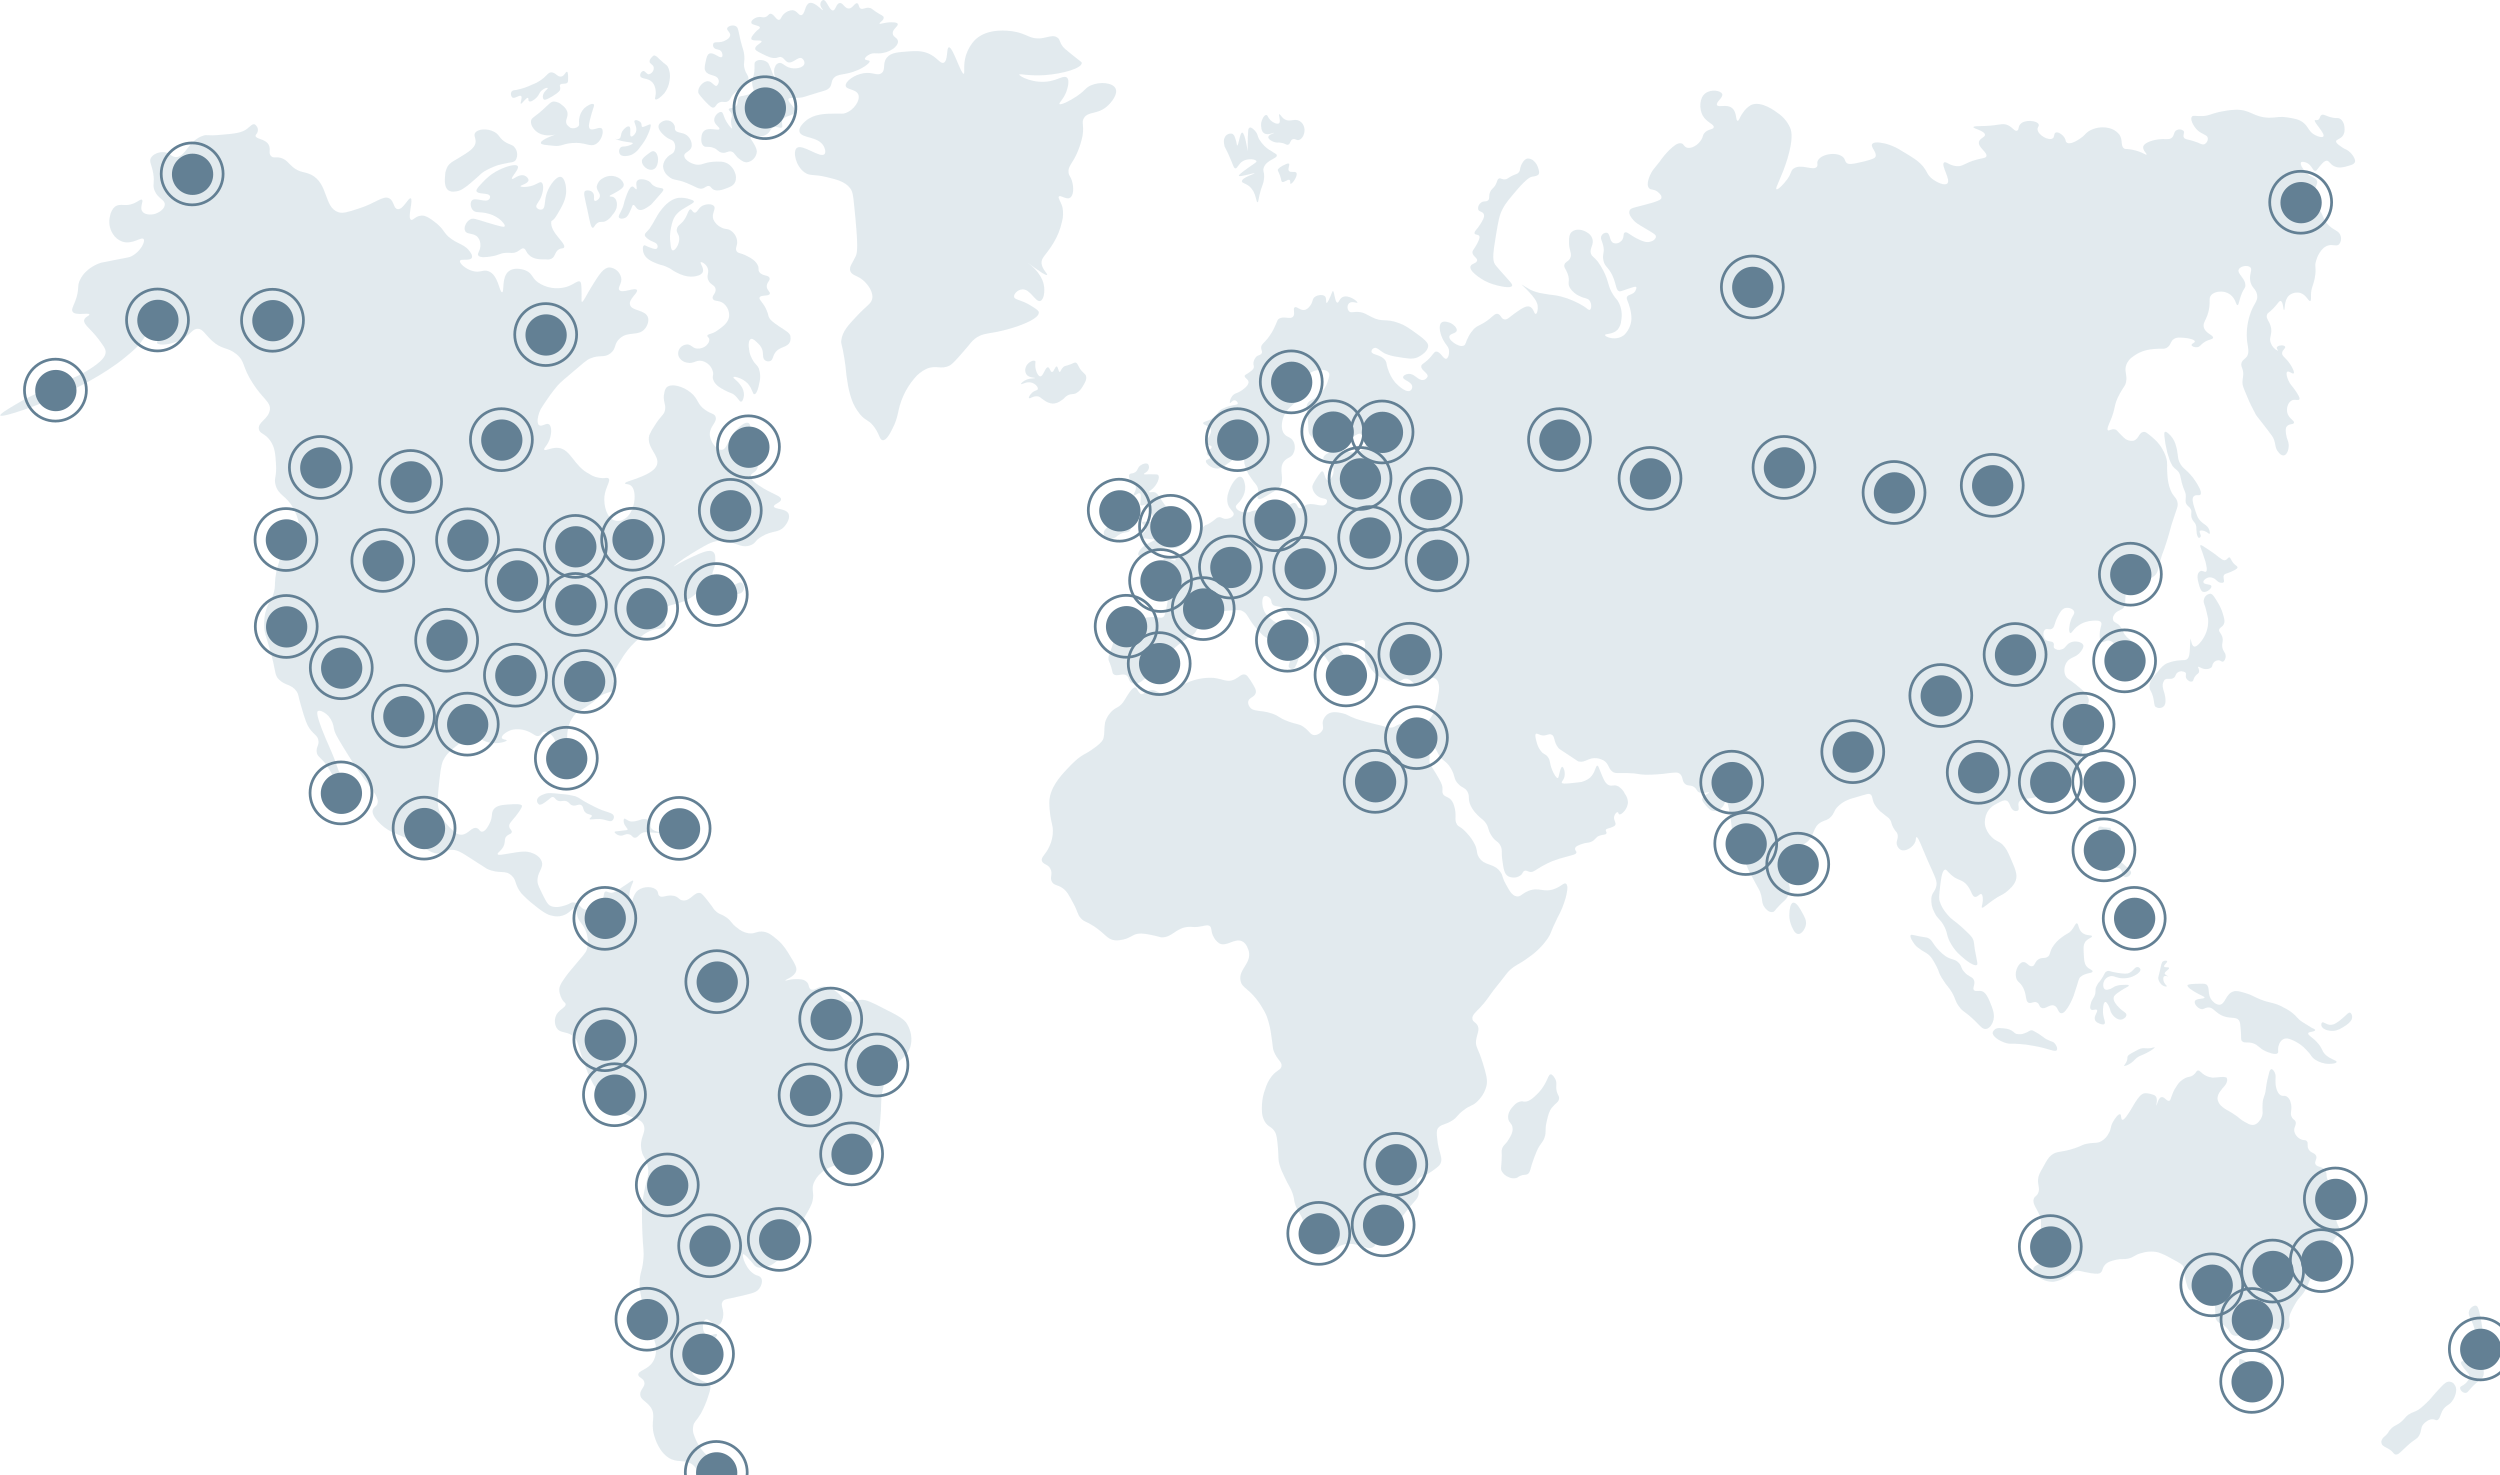 <?xml version="1.0" encoding="utf-8"?>
<!-- Generator: Adobe Illustrator 26.2.1, SVG Export Plug-In . SVG Version: 6.00 Build 0)  -->
<svg version="1.1" id="Layer_1" xmlns="http://www.w3.org/2000/svg" xmlns:xlink="http://www.w3.org/1999/xlink" x="0px" y="0px"
	 viewBox="0 0 908.7 536.2" enable-background="new 0 0 908.7 536.2" xml:space="preserve">
<g id="map">
	<g opacity="0.2">
		<path fill="#6D98AC" d="M849.9,435.9c0.1-1.4-0.3-2.8-1-4
			C848,430.5,847.2,430.7,846.3,429.3c-1.1-1.8-0.2-2.7-1.2-4
			c-1.2-1.5-3-1-3.5-2.2c-0.4-1.1,0.7-1.7,0.3-2.9
			c-0.5-1.3-2-1-2.8-2.5c-0.7-1.3,0.1-2.3-0.7-3
			c-0.6-0.5-1.1-0.1-2.1-0.6c-1.3-0.6-2.2-1.8-2.4-3.1
			c-0.1-1.5,0.9-2.1,0.5-3.3c-0.3-0.8-0.8-0.6-1.3-1.5
			c-1-1.5,0.3-2.9-0.5-5.5c-0.2-0.9-0.7-1.7-1.5-2.2
			c-0.8-0.4-1.2,0-1.9-0.3c-1.8-0.7-2.1-4.1-2.1-4.6
			c-0.1-1.7,0.3-2.5-0.3-3.8c-0.1-0.2-0.7-1.3-1.2-1.2
			c-0.4,0.1-0.7,0.8-0.8,1.2c-0.5,2-1,3.9-1.2,6
			c-0.4,3.2-1,2.6-1.2,5.3c-0.2,2.8,0.4,3.6-0.5,5.3
			c-0.2,0.4-1.2,2.3-2.9,2.5c-0.8,0-1.5-0.2-2.1-0.6
			c-1.3-0.6-2.5-1.4-3.6-2.4c-1.8-1.3-3.4-2.2-3.4-2.2
			c-1-0.5-1.9-1.1-2.7-1.9C806.5,401.1,806.1,400.2,806,399.2
			c0.1-0.9,0.4-1.8,1-2.5c1.1-1.7,1.9-1.9,2.4-3.4
			c0.2-0.5,0.2-1,0-1.5c-0.1-0.1-0.4-0.5-2.5-0.3
			c-0.9,0.1-1.8,0.2-2.7,0.2c-0.8-0.1-1.6-0.3-2.4-0.7
			c-1.8-0.9-2.1-2-2.9-1.9c-0.6,0.1-0.6,0.8-1.6,1.6
			c-1.1,0.9-1.7,0.5-3.1,1.2c-1.1,0.6-2.1,1.4-2.8,2.5
			c-0.7,1-1.3,2-1.7,3.1C789,399.2,789,399.9,788.5,400.1
			c-1,0.3-1.8-1.6-2.9-1.3c-1.2,0.3-1.6,3.1-1.8,3
			c-0.2,0,0.7-2.3-0.3-3.4c-0.4-0.4-0.9-0.5-1.9-0.8
			c-0.7-0.2-1.5-0.3-2.2-0.2c-1.2,0.3-2,1.3-3.3,3.3
			C775.3,401.9,775.4,402,774.5,403.4s-2.4,3.9-3.1,3.6
			c-0.6-0.2-0.2-1.8-0.8-2s-1.9,1.5-2.7,3
			c-0.9,1.8-0.5,2.4-1.4,3.9c-0.6,1.2-1.5,2.2-2.7,2.9
			c-1.6,0.9-2.5,0.4-5.1,0.9c-1.8,0.3-1.8,0.7-4.4,1.6
			c-5.3,1.8-6.6,0.9-8.7,2.6c-1.1,0.9-1.7,2-2.9,4.2
			c-1.2,2.1-1.8,3.1-1.9,4.5c-0.2,2.3,0.8,3.3,0,5.1
			c-0.5,1.1-1.1,1-1.5,1.9c-0.8,1.8,1,3.5,2.1,6.3
			c0.9,2.1,0,1.6,0.8,10.7c0.3,3.5,0.6,5.3-0.7,6.5
			c-0.9,0.9-2.1,0.9-2.4,1.9c-0.3,1.3,1.4,2.8,1.8,3.1
			c1.6,1.3,3.6,1.9,5.6,1.8c1.8-0.3,3.5-1,4.9-2
			c2.1-1.2,1.8-1.6,2.9-1.9c1.4-0.4,2,0.2,5.8,0.8
			c2.2,0.3,2.8,0.2,3.3-0.1c1-0.7,0.6-1.6,1.6-2.8
			c1-1.3,2.6-1.6,4.2-2c2.1-0.5,2.3,0,4.3-0.4
			c2.2-0.5,2.1-1.2,4.4-1.9c2.1-0.7,4.3-0.9,6.5-0.4
			c1.5,0.5,3,1.2,4.4,2c4,2.1,4.5,2.6,4.7,3
			c0.7,1.2,0.2,1.8,0.8,4.6c0.3,1.2,0.9,4.2,1.9,4.3
			c0.7,0,0.9-1.5,2.5-3.7c1.7-2.5,4.1-4.7,4.7-4.3
			c0.4,0.2,0,1.4-0.2,2c-1.1,2.7-3.6,3.3-3.4,4.6
			c0.1,0.5,0.5,0.9,1,1c0.9,0,1.5-2.4,1.8-2.4
			c0.3,0.1-0.4,1.8,0.4,3.5c0.4,0.8,0.7,0.6,1.2,1.5
			c0.5,0.8,0.9,1.5,1,5.5c0,1.4-0.1,2,0.3,2.8
			c0.7,1.5,1.9,1.1,3.6,2.8c1.6,1.6,1.5,2.6,2.8,3
			c0.9,0.3,1.8,0.1,2.6-0.3c1.1-0.7,1-1.8,1.9-2.1
			c0.8-0.2,1.7,0,2.4,0.6c1.6,1.3,0.9,3.7,1.9,4
			c0.6,0.2,1.4-0.6,3.1-2.2c1.8-1.7,2.2-2.4,3.1-2.5
			s1.1,0.6,2.4,0.7c0.2,0,2,0.1,2.7-0.9
			c0.5-0.7,0.2-1.5,0.1-2.6c-0.2-2,0.7-3.5,2.2-6.2
			c1.6-2.8,2.1-2.3,3.7-5.1c1.6-2.8,1-3.2,2.4-4.7
			c1.1-1.3,2-1.5,3.9-3.7c0.5-0.5,0.9-1.1,1.3-1.7
			c0.6-0.8,1.1-1.7,1.5-2.6c1.1-2.7,0.2-3.3,1.2-5.3
			c0.9-1.7,1.8-1.6,2.1-2.9c0.4-1.5-0.7-2.1-1.2-4.3
			C848.8,440.6,850.2,440.1,849.9,435.9z"/>
		<path fill="#6D98AC" d="M822.3,495c-1-0.3-1.6,1.1-3.1,1.1
			c-0.9-0.2-1.7-0.5-2.4-1c-1.9-1-2.4-1.3-2.7-1.1
			c-0.4,0.3-0.1,1-0.2,2.6c-0.1,1.7-0.5,1.7-0.6,3.4
			c-0.1,1.4,0.1,2.9,0.5,4.2C814.2,505.5,814.6,507,815.5,507.1
			c0.6,0.1,0.7-0.5,2.1-1.4s1.8-0.7,2.6-1.3
			c0.6-0.5,0.6-0.8,1.6-3.1c1.3-3,1.9-3.7,1.5-4.8
			C823.2,496.1,823,495.2,822.3,495z"/>
		<path fill="#6D98AC" d="M890.4,502.2c-1.1-0.1-2,0.7-3.3,2.1
			c-3,3.1-3.1,3.7-5,5.5c-1.8,1.7-2.7,2.6-4.2,3.2
			c-0.9,0.3-1.7,0.7-2.5,1.2C874.3,515,874.3,515.4,873.1,516.5
			c-1.8,1.7-2.3,1.2-4,2.8c-1.2,1.2-0.8,1.5-2.1,2.6
			c-0.7,0.5-1.2,1.1-1.4,1.9c-0.1,0.3,0,0.7,0.1,1
			C866,525.7,867,525.9,868.3,526.7c1.8,1.1,1.6,1.9,2.5,2
			c1,0.1,1.6-0.8,3.9-2.9c3.1-2.9,3.7-2.5,4.6-4
			c1.1-2,0.4-2.9,1.7-4.3c0.2-0.2,1.8-1.9,3.5-1.6
			c0.7,0.1,0.8,0.4,1.3,0.3c1-0.2,1.1-1.7,1.9-3.3
			c1.3-2.4,2.7-1.9,4-4.2c0.2-0.3,1.9-3.3,0.6-5.2
			C891.9,502.7,891.2,502.3,890.4,502.2z"/>
		<path fill="#6D98AC" d="M908.6,489.2c-0.5-0.7-2,0.5-3.5-0.1
			c-1.1-0.5-1.6-1.8-2.2-3.7c-0.7-2.1-0.6-3-1.2-6.2
			c-0.8-4.2-1.3-4.5-1.7-4.6c-0.8-0.2-2.1,0.7-2.5,1.8
			c-0.7,1.7,0.9,2.9,2,6.8c0.6,2,0.8,4,0.5,6.1
			c-0.2,1.6-0.5,3.2-1.8,4.2c-1.5,1.3-3.5,0.8-3.7,1.8
			c0,0.1-0.1,0.4,1,1.9c1.4,1.9,1.9,2,2,2.8
			c0.2,1.4-1.2,2.8-1.4,2.9c-1,0.9-1.8,0.9-1.9,1.5
			c-0.1,0.8,0.9,1.9,1.9,1.9s1.2-1.1,3.5-3.2
			c1.9-1.8,2.8-1.9,3.1-3.2c0.3-1.1-0.2-1.6,0.3-2.4
			c0.5-0.9,1.2-0.7,2.4-1.6c1.5-1.1,2-2.5,2.8-4.4
			C908.7,490.2,908.9,489.5,908.6,489.2z"/>
		<path fill="#6D98AC" d="M565.2,392c-0.2-0.3-0.9-1.6-1.6-1.5
			s-0.9,1.4-2,3.4c-0.8,1.4-1.8,2.8-3,3.9
			c-1.2,1.2-3,2.9-4.8,2.6c-0.2-0.1-0.5-0.1-0.7-0.1
			c-1.1,0.1-2.2,0.7-2.9,1.6c-0.7,0.7-2.3,2.5-2,4.6
			c0.2,1.7,1.5,1.8,1.6,3.6c0.1,1.4-0.5,2.6-1.4,4
			C547.2,416.2,546.5,416,546,417.5c-0.4,1.1,0,1.2-0.2,4.4
			c-0.1,2.4-0.4,2.8,0,3.7c0.5,1,1.4,1.8,2.4,2.2
			c0.9,0.5,1.9,0.6,2.9,0.4c0.7-0.2,0.6-0.4,1.5-0.8
			c1.3-0.6,1.8-0.2,2.6-0.6c0.9-0.5,1-1.5,1.6-3.6
			c0.5-1.6,1.1-3.1,1.7-4.6c1.4-3.2,2.1-2.9,2.9-5.1
			c0.8-2.3,0-2.5,0.8-5.9c0.6-2.5,0.9-3.8,2-5.1
			c1.2-1.5,2.4-1.9,2.5-3.2c0.1-0.8-0.3-0.9-0.8-2.4
			C565.3,394.7,566.2,393.7,565.2,392z"/>
		<path fill="#6D98AC" d="M841.5,374.4c0-0.3-0.6-0.5-1.2-0.8
			c0,0-0.2-0.1-3.4-2.1c-2-1.3-1.8-1.9-3.9-3.5
			c-1.3-1-2.7-1.7-4.1-2.4c-3.1-1.4-3.6-0.9-7.2-2.3
			c-2.8-1.1-3-1.6-5.4-2.3c-2.3-0.7-3.5-1-4.6-0.6
			c-2.8,1-2.8,4.6-4.9,4.8c-1.3,0.1-2.5-1.2-2.8-1.6
			c-1.9-2.3-0.5-4.7-2.1-5.8c-0.5-0.3-1.6-0.3-4-0.2
			c-2.5,0.1-2.7,0.4-2.8,0.5C794.9,358.8,796.9,360,797.7,360.5
			c2.1,1.3,3.7,1.7,3.6,2.1c-0.1,0.6-3.1,0.2-3.5,1.3
			c-0.4,0.9,1,2.7,2.4,2.9c0.9,0.1,1.2-0.5,2.3-0.6
			c1.7-0.2,2.4,1.4,4.5,2.6c3.3,1.9,5.7,0.4,6.9,2.2
			c0.4,0.6,0.4,1.6,0.6,3.7c0.2,2.5-0.1,3.1,0.4,3.7
			c0.8,0.9,1.9,0.2,4,0.8c2.1,0.7,2,1.7,4.6,2.9
			c0.5,0.2,3.5,1.6,4.4,0.7c0.4-0.4,0-0.9,0.2-2.1
			c0-0.2,0.4-2.3,1.9-3c1.2-0.6,2.5,0,4,0.7
			c1.6,0.8,3,1.8,4.2,3.1c2.1,2.1,1.7,2.5,3.2,3.6
			c1.5,1,3.3,1.6,5.1,1.6c1,0,2.7-0.1,2.8-0.7s-2-0.8-4-2.6
			c-1.5-1.5-1-2.1-2.7-4.1c-1.9-2.3-3.9-3-3.6-3.8
			C839.1,375,841.5,375.1,841.5,374.4z"/>
		<path fill="#6D98AC" d="M760.4,340.3c-0.1-0.6-2.1,0-3.6-1.3
			s-1.2-3.3-1.9-3.4c-0.6,0-0.8,1.2-2,2.6
			c-1.1,1.3-1.6,1-3.5,2.5c-1.4,1-2.6,2.3-3.5,3.8
			c-1,1.8-0.6,2.5-1.5,3.2c-1.2,0.9-2.2,0.1-3.6,1.1
			c-1.3,0.9-1.1,2.2-2.1,2.4c-1.3,0.3-2-1.7-3.4-1.5
			c-1.5,0.2-3.1,3.2-2.5,5.6c0.4,1.8,1.6,1.6,2.7,4
			c1.3,2.7,0.6,4.7,1.9,5.2c1,0.4,1.9-0.7,3-0.1
			c1,0.5,0.7,1.5,1.6,1.9c1.4,0.8,2.9-1.4,4.6-0.8
			c1.5,0.5,1.4,2.7,2.6,2.8c1,0.1,2-1.4,2.8-2.7
			C752.9,364,753.7,362.3,754.2,360.5c1.4-4.1,1.2-4.6,2-5.4
			c1.8-1.6,4.3-1.2,4.4-2c0.1-0.6-1.3-0.7-2.3-2
			c-0.7-1-0.8-2.2-0.9-4.6c-0.1-1.9-0.1-2.9,0.3-3.7
			C758.4,341.2,760.5,340.9,760.4,340.3z"/>
		<path fill="#6D98AC" d="M723.1,363.7C721.9,361,721,360.5,720.7,360.4
			c-1.4-0.6-2.6,0.2-3.2-0.5c-0.7-0.8,0.6-2.1,0-3.6
			c-0.5-1.4-1.9-1.1-3.5-3c-1.4-1.5-0.8-2-2-3.3c-1.5-1.6-2.5-0.9-4.9-2.5
			c-1.5-1.1-2.8-2.4-3.9-3.9c-1-1.4-1.2-2-2.1-2.5
			c-0.8-0.5-1.2-0.3-3.6-0.8c-2.1-0.4-2.7-0.7-3-0.4
			c-0.5,0.6,0.9,2.6,1.1,2.9c0.3,0.5,0.7,0.9,1.1,1.3
			c1.1,0.9,2.3,1.7,3.6,2.4c1.7,1.1,2.4,2.6,3.6,4.8
			c1,1.9,0.7,2.2,1.8,4c0.9,1.5,1.9,2.9,3,4.2
			c2.3,3.3,1.5,3.8,3.4,6.4c1.7,2.3,2,1.4,6.1,5.5
			c1.7,1.7,2.5,2.8,3.7,2.6c1.5-0.2,2.3-2.1,2.4-2.4
			C725.4,369.1,724.3,366.6,723.1,363.7z"/>
		<path fill="#6D98AC" d="M747.6,381.7c0.4-0.6-0.2-1.9-0.8-2.5
			c-0.6-0.7-1.1-0.5-2.4-1.2c-1.2-0.5-1.1-0.7-3.5-2.3
			C739.1,374.6,738.8,374.5,738.5,374.5c-1,0-1.1,0.6-2.7,1.1
			C734.9,376,733.9,376,732.9,375.8c-0.8-0.3-0.7-0.6-1.7-1.2
			c-1.2-0.7-2.3-0.8-4.1-0.9c-0.5-0.1-1.1,0-1.6,0.2
			c-0.6,0.3-1,0.8-1.2,1.4c-0.2,1.4,2.5,3.2,5.1,3.9
			c1.5,0.4,1.9,0,4.9,0.3c1.6,0.1,3.1,0.3,4.6,0.6
			C744.5,381,747,382.6,747.6,381.7z"/>
		<path fill="#6D98AC" d="M760,366.9c0.6,0.6,1.8-0.3,2.2,0.2
			c0.5,0.6-1.3,2.3-0.7,3.7c0.3,0.5,0.7,0.9,1.3,1.1
			c0.2,0.1,1.5,0.8,2.1,0.3s-0.3-1.7-0.5-4.1
			c-0.1-1.7,0.2-3.8,0.8-3.9c0.4-0.1,0.8,0.6,1.1,1.1
			c0.4,0.7,0.7,1.5,0.9,2.4c0.6,1.5,2.3,3.1,3.8,2.9
			c0.9-0.1,1.9-0.9,1.9-1.7c0-0.9-1.2-1.1-2.7-2.7
			c-0.9-0.9-2.2-2.4-1.9-3.7c0.2-0.8,1-1.3,2.6-2.4
			c1.8-1.2,2.9-1.5,2.9-1.9c-0.1-0.4-1.9-0.2-2.4-0.2
			c-1,0-1.9,0.2-2.8,0.6c-0.4,0.3-0.9,0.5-1.4,0.8
			c-0.6,0.2-1.5,0.6-2.1,0.2c-0.8-0.5-0.8-2.3-0.1-3.4
			c0.4-0.6,1.1-1.1,1.8-1.3C768.1,354.5,768.7,355.2,770.5,355.5
			c1.3,0.2,2.7,0.1,4-0.3c1.8-0.6,3.7-1.9,3.5-2.9
			c-0.2-0.4-0.5-0.8-1-0.8c-1.1-0.1-1.5,1.4-3,2.1
			c-1.1,0.5-2.2,0.3-4.4,0c-2.7-0.4-3-1-3.9-0.5
			c-0.9,0.4-0.6,1.1-2.4,3.5c-0.6,0.6-1,1.3-1.4,2.1
			c-0.4,1.1-0.1,1.2-0.3,2.4c-0.4,1.8-1.4,2.1-1.7,4
			C759.7,365.8,759.6,366.5,760,366.9z"/>
		<path fill="#6D98AC" d="M767.2,301.1c-0.2-0.3-0.6-0.2-1.3-0.3
			C763.8,300.7,763.5,300.2,763,300.5c-0.5,0.4-0.2,1-0.6,3.1
			c-0.2,1.4-0.4,1.5-0.8,3.5c-0.2,0.7-0.3,1.4-0.3,2.1
			c0,1.4,0.4,2.9,1.1,4.1c0.6,1.4,1,2.1,1.7,2.4
			c0.6,0.3,0.9,0.1,2.8-0.1c2-0.2,3-0.3,3.5,0
			c1.3,0.8,0.8,2.8,1.9,3.2c1,0.2,2-0.5,2.3-1.4
			c0.1-0.8-0.7-1.5-2.3-2.9c-1.1-1-1.7-1.5-2.4-1.5
			c-1.3-0.1-1.9,1-2.6,0.8c-1-0.4-1.5-2.9-0.8-4.9
			c0.7-2.1,2.3-2.6,2-4c-0.2-0.9-0.9-1-1-2.1
			C767.1,302.1,767.5,301.5,767.2,301.1z"/>
		<path fill="#6D98AC" d="M777.1,329.7c-1,0.9-0.9,0.9-1.3,1.2
			c-0.6,0.5-1.6,1.2-2,0.9s0.1-1.4-0.2-1.5s-0.7,0.6-1.8,1.4
			C770.5,332.6,770,332.4,769.5,333.2c-0.7,1-0.4,2.4-0.1,2.5
			c0.5,0.1,0.9-1.9,2.4-2.1c0.5-0.1,1,0,1.4,0.2
			c0.9,0.4,1.5,1.1,1.9,2c0.4,1.2-0.4,1.6,0.1,2.5
			c0.5,0.8,1.4,1.2,2.2,1.1c1.3,0,2.5-1.1,2.4-1.6
			c-0.1-0.4-1.2-0.2-1.5-0.7c-0.3-0.8,1.2-2.4,1.8-2.1
			c0.4,0.2,0,1.4,0.5,1.7c0.5,0.2,1.5-0.4,1.8-1.3
			c0.3-0.8-0.2-1.2-0.7-3.1c-0.6-2-0.3-2.3-0.9-3.2
			C780,328,778.7,327.3,778.6,327.5c-0.1,0.1,0.1,0.2,0.1,0.5
			C778.8,328.4,778.2,328.8,777.1,329.7z"/>
		<path fill="#6D98AC" d="M778.2,381.1c-0.8,0.3-1.5,0.6-2.3,1.1
			c-1.9,1-2.3,1.3-2.5,1.7c-0.3,0.6,0,0.7-0.3,1.6
			c-0.4,1.3-1.2,1.7-1,1.9c0.2,0.2,1.5-0.3,2.6-1.1
			c1.1-0.8,1.1-1.1,2-1.8c1.2-0.9,1.5-0.7,3.6-1.8
			c1.4-0.7,3-1.8,2.9-2c-0.1-0.1-0.6,0.1-1.6,0.3
			C779.9,381.2,779.5,380.8,778.2,381.1z"/>
		<path fill="#6D98AC" d="M854.2,368.1c-0.6-0.2-1.1,0.6-2.6,1.9
			c-1.9,1.6-3.2,2.6-4.7,2.5S844.5,371.2,844,371.7
			C843.7,372,843.7,372.5,843.8,372.9c0.4,1.3,2.7,1.9,4.3,1.8
			c1.7-0.1,2.9-0.9,4.6-2c1.9-1.3,2.1-2.2,2.2-2.5
			C855.1,369.4,854.8,368.3,854.2,368.1z"/>
		<path fill="#6D98AC" d="M788.4,351.8c-0.2-0.4-1.6,0-1.8-0.5
			s1.3-1.5,1.1-1.9c-0.1-0.3-0.9-0.3-1.4,0
			c-0.7,0.4-0.7,1.2-1.3,3.8c-0.4,1.8-0.6,2-0.5,2.6
			c0.2,1,0.8,1.9,1.6,2.4c0.6,0.4,1.4,0.5,1.5,0.3
			s-0.9-0.8-1.2-2c0-0.1-0.3-1.2,0.2-1.6s1.5,0.1,1.5,0
			S787,354.5,786.8,353.8C786.9,353.1,788.6,352.3,788.4,351.8z"/>
		<path fill="#6D98AC" d="M784.3,244.1c-1.7,2-3.2,3.7-3,5.8
			c0.1,1.2,0.6,1,1.2,3.1c0.7,2.4,0.3,3.4,1.1,4
			c0.9,0.5,2,0.5,2.8-0.2c1.3-1.1,0.5-4.1,0.3-4.9
			c-0.3-0.8-0.5-1.6-0.6-2.4c-0.1-0.9,0.2-1.7,0.7-2.4
			c1-0.8,2.1,0.1,3.3-0.7c0.9-0.6,0.5-1.4,1.5-2
			c0.8-0.6,2-0.5,2.8,0.1c0.4,0.5-0.1,1.1,0.2,1.9
			c0.4,0.9,1.5,1.6,2.2,1.3c0.6-0.2,0.3-0.9,1.2-2
			c0.7-0.9,1.2-0.8,1.3-1.5c0.2-0.9-0.5-1.6-0.3-1.8
			c0.3-0.3,1.3,0.9,3,0.8c0.7,0,1.3-0.2,1.8-0.6
			c0.5-0.5,0.2-0.9,0.7-1.6c0.4-0.6,1.1-1,1.9-1
			c0.8,0,1,0.6,1.6,0.5c0.6-0.2,1-1.2,1-2c0-1-0.5-1.3-1-2.4
			c-0.8-2.1,0.4-2.8-0.3-4.8c-0.5-1.3-1.2-1.6-1.1-2.4
			c0.2-0.9,1.2-0.9,1.7-2c0.5-1,0.2-2-0.3-3.7
			c-0.4-1.4-1-2.7-1.7-3.9c-1.4-2.3-2-3.5-3-3.5
			c-1.1,0.2-1.9,0.9-2.2,2c-0.3,0.9,0,1.5,0.5,2.9
			c0.4,1.4,0.7,2.8,1,4.2c0.2,2.7-0.5,5.3-2,7.5
			c-0.3,0.5-2,2.9-3.1,2.6c-1-0.3-1.1-2.8-1.3-2.8
			c-0.1,1.1-0.2,2.1-0.2,3.2c-0.1,2.2-0.2,3.7-1.2,4.3
			c-0.5,0.3-0.8,0.2-2.2,0.3c-1.6,0.1-3.2,0.4-4.7,1
			C786.4,241.6,785.6,242.6,784.3,244.1z"/>
		<path fill="#6D98AC" d="M811.8,204.7c-1-1.2-1-2.1-1.5-2.1s-0.7,0.8-1.5,1
			c-0.7,0.2-1.3-0.3-4-2.4c0,0-0.8-0.6-3.1-2.1
			C800.5,198.3,800,198,799.8,198.2c-0.2,0.2,0.1,0.9,0.7,2.5
			C800.8,201.5,801.2,202.8,801.6,204c0.3,1.3,0.9,3.4,0.2,3.8
			c-0.5,0.3-1.2-0.6-2-0.2c-0.4,0.2-0.8,0.6-0.9,1.1
			c-0.1,0.3-0.4,1.2,0.3,3.5c0.5,1.8,0.8,2.6,1.5,2.9
			c1.3,0.5,3.4-1.3,3.1-2.1s-2.6-0.4-2.9-1.3
			c-0.2-0.6,0.7-1.4,1.5-1.7c0.6-0.2,1.3-0.2,2,0.1
			c1.3,0.5,1.5,1.5,2.7,1.7c0.4,0.1,0.7,0.1,1.1-0.1
			c0.6-0.5-0.4-1.8,0.2-2.7c0.3-0.5,0.8-0.4,2.4-1.1
			c1.3-0.6,2.5-1.1,2.5-1.7C813.2,205.7,812.6,205.6,811.8,204.7z"/>
		<path fill="#6D98AC" d="M651.8,328.1c-1.2,0.2-1.4,3.3-1.4,3.9
			c-0.1,1.3,0.1,2.6,0.5,3.8c0.4,1.1,1.3,3.7,2.8,3.7
			c1.2,0,2.4-1.8,2.7-3.3c0.3-1.6-0.4-2.8-1.4-4.6
			C654.2,330.1,652.9,327.9,651.8,328.1z"/>
		<path fill="#6D98AC" d="M382.6,146.7c1.1,0,2.2-0.4,3.1-1.1
			c1.4-0.8,1.2-1.3,2.4-1.9C389.5,143,390,143.5,391.2,142.9
			c1.1-0.6,1.9-1.6,2.5-2.7C394.4,139,395,138,394.8,136.9
			c-0.2-1.2-1.1-1.1-2.4-3.1c-0.6-1.1-0.8-1.8-1.4-2
			c-0.4-0.1-0.6,0.1-1.8,0.6c-1.9,0.7-2.2,0.5-2.8,1.1
			c-0.8,0.8-0.9,1.7-1.2,1.7c-0.5,0-0.6-1.9-1.1-2
			c-0.6-0.1-1,2-1.7,2s-0.8-1.7-1.5-1.7c-1-0.1-1.7,3.4-2.8,3.3
			c-0.8,0-1.7-2-1.8-3.7c-0.1-1.1,0.3-1.7-0.1-1.9
			c-0.6-0.5-2.9,0.6-3.4,2.4c-0.3,0.8-0.2,1.7,0.3,2.5
			c0.9,1.3,3.1,1.1,3.1,1.3s-1.5,0-3.1,0.6
			c-1.2,0.5-2.1,1.4-2,1.6c0.2,0.3,2-1.1,3.9-0.5
			c1.4,0.4,2.5,1.7,2.2,2.4c-0.2,0.5-1,0.3-2,1.2
			c-0.8,0.7-1.4,1.7-1.2,2c0.3,0.4,1.7-1,3.4-0.6
			c0.8,0.2,0.7,0.5,2.3,1.5C380.5,146.2,381.5,146.6,382.6,146.7z"/>
		<path fill="#6D98AC" d="M447.3,57.9c1,2.5,1.2,3.2,1.7,3.3
			c0.8,0.1,1.1-1.6,2.7-2.6c2-1.2,4.8-0.7,5,0
			c0.1,0.4-0.7,0.7-3.3,2.6c-2.1,1.5-3.2,2.4-3.1,2.7
			C450.6,64.5,455.9,62.7,456,63c0.1,0.2-4.6,1.5-4.6,2.9
			c0,0.7,1.5,0.7,2.9,2c2.4,2.2,2.2,5.7,2.8,5.6
			c0.3,0,0.3-0.9,0.7-2.6c0.7-3.2,1.3-3.4,1.6-5.6
			c0.4-2.8-0.6-3,0-4.5c1.1-2.8,4.9-3.1,4.7-4.4
			c-0.1-0.5-0.6-0.5-2-1.5c-1.9-1-3.4-2.6-4.5-4.4
			c-0.6-1.2-0.4-1.8-1.3-2.8c-0.5-0.6-1.5-1.6-2.1-1.3
			c-0.4,0.2-0.5,0.8-0.5,1.1c-0.3,2.9-0.1,7.4-0.2,7.4
			c0,0-1-6.8-2-6.7c-0.8,0-1.3,4.7-1.8,4.7
			c-0.2,0-0.1-0.9-0.6-2.3c-0.3-1-0.6-1.8-1.3-2
			c-1.1-0.2-2.1,0.3-2.6,1.3c-0.5,0.9-0.4,1.8-0.1,3.3
			C445.7,54.5,446.1,55,447.3,57.9z"/>
		<path fill="#6D98AC" d="M459.6,48.5C460.9,49.3,463,48.1,463,48.3
			c0.1,0.2-1.9,0.6-2,1.5c-0.1,0.8,1.5,1.8,2.9,2
			c0.7,0.1,0.8-0.1,1.7,0.1c1.6,0.2,1.9,0.9,2.6,0.7
			c0.9-0.3,0.7-1.6,1.7-2c0.9-0.3,1.3,0.5,2.2,0.3
			c1.3-0.3,2.4-2.5,2-4.4c-0.2-1-0.8-2-1.7-2.5
			c-1.9-1.1-3.5,0.5-5.4-0.6c-1.2-0.7-1.7-2-2-1.9
			c-0.4,0.2,0.7,2.7-0.1,3.3c-0.6,0.5-2.2-0.2-3.1-1.1
			c-1-1-1-1.9-1.5-1.9c-0.8-0.1-1.6,1.5-1.9,2.9
			C458.3,45.9,458.4,47.9,459.6,48.5z"/>
		<path fill="#6D98AC" d="M468.5,59.5c-0.4-0.3-1.6,0.4-2,0.6
			c-0.1,0-0.2,0.1-0.4,0.2C465.5,60.6,465,61,464.5,61.5
			c-0.2,0.5,0.2,0.8,0.7,2.2c0.6,1.6,0.4,2.1,0.8,2.4
			C466.8,66.5,468.1,65,468.7,65.4c0.5,0.3,0.1,1.3,0.4,1.4
			c0.6,0.2,2.8-3,2.1-4c-0.5-0.7-2.1,0.1-2.7-0.7
			C467.9,61.4,469,59.9,468.5,59.5z"/>
		<path fill="#6D98AC" d="M406.6,183.9c0,0.5-0.7,1.2-1.5,1.4c-1.5,0.5-2.5-0.6-3.1,0
			c-0.5,0.8-0.5,1.8,0.2,2.5c0.6,0.7,1.6,0.5,1.8,1.1
			c0.1,0.3,0,0.6-0.6,1.5c-1.4,2-2.1,2.2-2.2,3.1
			c-0.1,0.8,0.2,1.5,0.7,2c0.8,0.5,1.8,0.5,2.7,0.2
			c1.3-0.4,1.2-0.9,2.6-1.6c1.8-0.9,2.6-0.3,3.4-1.1
			c0.6-0.8,0.9-1.8,0.8-2.8c0-1.8-0.9-2.3-0.4-3.4
			c0.4-0.9,1.1-0.8,1.4-1.7c0.2-1.3-0.3-2.6-1.4-3.3
			s-2.5-0.8-3.7-0.2c-0.2,0.1-1.4,0.6-1.4,1.2
			C406,183.4,406.6,183.5,406.6,183.9z"/>
		<path fill="#6D98AC" d="M412.8,176.7c0.5,1.4-1.1,3.1-0.7,3.4
			c0.3,0.3,1.6-1.1,2.2-0.8c0.4,0.2,0.4,1.1,0.3,2.2
			c0,1.4-0.3,1.8,0,2.1c0.5,0.5,1.5-0.5,2.4-0.1
			c0.8,0.4,0.6,1.3,1.6,3.3c0.9,1.8,1.6,2.2,1.4,2.6
			c-0.5,1-4.5-0.4-4.8,0.5c-0.3,0.6,1.5,1.4,1.3,2.5
			c-0.1,1.3-2.6,1.8-2.4,2.5c0.1,0.5,1.4,0.7,2.6,0.9
			c1.9,0.3,3,0.1,3,0.4c0.1,0.2-0.8,0.5-2.3,1.3
			c-1.1,0.5-2.1,1.3-2.9,2.2c-0.3,0.4-1.1,1.5-0.7,2.1
			c0.4,0.7,2.5,0.6,3.3-0.3c0.5-0.6,0.4-1.3,1-1.6
			c0.4-0.2,0.8,0,1.3,0.1c0.9,0,1.8-0.2,2.6-0.7
			c2.7-1.1,4.1,0.7,6.4-0.5c1-0.5,1.9-1.5,1.7-2.1
			s-1.3-0.4-1.5-1.1c-0.3-0.9,1.6-1.6,1.8-3.5
			c0.1-0.6,0-1.5-0.4-1.7c-0.6-0.3-1.2,0.8-2.1,0.7
			c-0.4-0.1-0.7-0.5-1.4-1.9c-1.1-2.3-1.3-3.1-2.1-4.3
			c-0.4-0.7-0.3-0.4-1.3-1.8c-2.1-2.9-2.3-3.9-3.5-4.2
			c-0.9-0.2-1.7,0.2-1.9,0s0.6-0.7,1.3-1.3
			c1.6-1.5,2.7-4,2-4.9c-0.2-0.3-0.8-0.3-2-0.3
			c-1.9-0.1-3.1,0.2-3.2-0.1s1.1-0.5,1.6-1.6
			c0.4-0.6,0.3-1.4-0.1-2c-0.6-0.5-1.9-0.2-2.8,0.5
			c-1.2,0.9-0.8,1.8-2,2.5c-1,0.6-1.7,0.2-2,0.8
			c-0.5,0.8,0.4,2.2,0.6,2.5C412,176.1,412.6,176,412.8,176.7z"/>
		<path fill="#6D98AC" d="M377.6,113.6c0-0.6-0.8-1.2-2.4-2.2
			c-3.8-2.5-6.4-2.3-6.6-3.5c-0.2-1,1.3-2.6,2.9-2.7
			c3-0.3,4.8,4.7,6.6,4.2C379.4,109,379.9,106,379.4,103.5
			c-1-4.8-5.8-7.9-5.7-7.9c0-0.1,2.3,1.8,5.1,3.6
			c0.8,0.5,1.6,0.9,1.8,0.7c0.3-0.3-1.7-1.9-2-4
			c-0.3-2.2,1.6-3.1,4.2-7.4c1.5-2.4,2.6-5.1,3.2-7.9
			c0.5-1.7,0.5-3.5,0.2-5.2c-0.6-2.2-1.8-3.5-1.3-4
			c0.6-0.6,2.7,1.3,4,0.5c1.4-0.8,1.4-3.8,0.8-5.9
			c-0.5-1.9-1.2-2-1.3-3.4c-0.2-2,1.1-2.9,2.7-6.1
			c1.1-2.3,1.9-4.7,2.4-7.2c0.6-4.1-0.5-4.8,0.5-6.4
			c1.6-2.5,4.6-1.2,8.1-4c2.1-1.7,4.3-4.8,3.4-6.7
			c-1-2.2-5.7-2.6-8.9-1.2c-2,0.8-1.9,1.7-5.1,3.9
			c-2.8,1.9-6,3.4-6.4,2.9c-0.3-0.4,1.3-1.5,2.4-4.2
			c0.2-0.5,1.6-4.3,0.3-5.4c-1.1-0.9-3,0.7-6.2,1.3
			c-5.8,1.1-11.2-1.8-11.1-2.4c0.1-0.4,3.6,0.6,9.4,0.2
			c6.6-0.5,13.3-2.5,13.3-4.4c0-0.4-0.3-0.4-3.5-3
			c-2.5-2-2.9-2.4-3.4-3c-1.3-1.7-0.9-2.5-1.9-3.2
			c-1.5-1.2-3.5-0.1-5.9,0.2c-4.3,0.5-5-1.7-10.3-2.5
			c-1.5-0.2-9-1.4-13.7,3c-1.6,1.6-2.7,3.6-3.4,5.7
			c-1.1,3.7-0.3,6.6-0.8,6.7c-1,0.2-4-9.9-5.4-9.6
			c-1,0.2-0.2,4.9-1.9,5.6c-1.3,0.5-2.3-2-5.6-3.4
			c-2.4-1-4.6-0.9-7.4-0.7c-3.7,0.3-6.1,0.4-7.6,2.2
			c-1.8,2.1-0.3,4.5-2,5.7c-1.5,1.1-3.1-0.5-6.4,0
			c-3.5,0.5-6.8,3-6.6,4.6c0.2,1.5,3.8,1.1,4.6,3.2
			c0.8,2.1-1.7,5.7-4.7,6.7c-1.1,0.4-1.5,0.1-3.9,0.2
			c-3.4,0-7.7,0.1-10.6,2.7c-0.7,0.6-2.6,2.3-2.2,3.9
			c0.7,2.5,6.7,1.5,8.8,5.2c0.4,0.8,0.9,2.2,0.3,2.9
			c-1.5,1.7-8.1-3.9-10.1-2.2c-1.5,1.3-0.4,6.6,2.9,8.9
			c2,1.4,3.2,0.5,8.1,1.7c3.3,0.8,6.6,1.6,8.4,4
			c0.9,1.2,1.1,2.3,1.5,6.6c1.6,15.3,1.1,16.9,0.5,18.2
			c-1.1,2.4-2.5,3.8-1.9,5.4c0.7,1.7,2.7,1.4,5.1,3.7
			c0.4,0.4,3.1,3,2.9,5.9c-0.2,2.1-1.8,2.6-5.4,6.4
			c-3.3,3.5-5.5,5.8-5.9,9.1c-0.2,1.6,0.3,1.1,1.2,7.1
			c0.6,3.8,0.4,4.3,1,7.8c0.3,2.2,0.8,4.3,1.5,6.4
			c0.7,2.1,1.8,4,3.2,5.7c2,2.3,2.8,1.8,4.6,3.9
			c2.4,2.9,2.3,5.2,3.5,5.4c1.3,0.2,2.6-2.2,3.5-4
			c2.6-4.9,1.7-6.8,4-12c1-2.3,2.4-4.5,4-6.4
			c1.2-1.5,2.7-2.7,4.4-3.5c3.6-1.6,5.2,0.4,8.4-1.2
			c1-0.5,2.3-1.9,4.9-4.9c3-3.4,3.1-3.9,4.4-4.9
			c2.3-1.8,4.5-1.8,7.6-2.4
			C369.2,119.3,377.7,116.1,377.6,113.6z"/>
		<path fill="#6D98AC" d="M163,69.2c0.7,0.4,1.5,0.6,2.4,0.4
			C167.3,69.5,168.7,68.5,171.1,66.5c3.9-3.3,3.4-3.2,4.9-4.2
			c2.1-1.2,4.3-2.2,6.7-2.7c2.9-0.7,4.1-0.4,4.8-1.5
			c0.8-1.5,0.6-3.3-0.5-4.6c-0.7-0.9-1.4-0.8-2.9-1.6
			c-2.7-1.5-2.4-2.9-4.5-4c-2.4-1.3-5.9-1.1-6.9,0.4
			c-0.7,1.1,0.5,2,0.1,3.8c-0.5,1.9-2.4,3.1-6.2,5.4
			c-2,1.2-3,1.6-3.9,3c-0.5,1-0.9,2-0.9,3.1
			C161.7,64.9,161.3,68,163,69.2z"/>
		<path fill="#6D98AC" d="M202.7,77.7c1.6-2.7,3.1-5.3,3.1-8.3
			c0-1.8-0.5-4.7-1.9-5.1c-1.5-0.4-4,2.7-5.1,5.7
			c-1.1,3.1-0.4,5.5-1.7,6.1c-0.8,0.3-1.6,0-2.1-0.7
			c-0.5-1,1.2-2,2-4.7c0.5-1.5,0.7-3.9-0.2-4.4
			c-0.7-0.4-1.6,0.8-4.1,1.4c-1.8,0.4-3.4,0.3-3.5,0
			C189.1,67.3,192,66.8,192.1,65.5c0-0.7-0.7-1.4-1.5-1.7
			c-2-0.7-4.1,1.6-4.5,1.2c-0.5-0.5,2.8-3.6,2.1-4.6
			C187.5,59.3,183.1,60.7,180,62.5c-1.7,1-3.2,2.3-4.6,3.8
			c-2.4,2.4-2.3,3-2.2,3.2c0.5,1.3,4.4,0.4,4.9,1.8
			c0.1,0.4,0,0.8-0.3,1.1c-1.2,1.5-5.1-0.9-6.3,0.5
			c-0.7,0.8-0.5,2.6,0.4,3.5c1.1,1.2,2.5,0.3,6.1,1.4
			c1.3,0.4,2.4,1,3.5,1.8c0.9,0.7,2.3,2.2,1.9,2.7
			c-0.2,0.3-1,0.2-6.6-1.5c-3.9-1.2-4.8-1.6-5.8-1.1
			c-1.6,0.8-2.6,3.1-1.9,4.3c0.7,1.4,3.3,0.5,4.7,2.4
			c0.5,0.7,0.8,1.6,0.8,2.4c0.2,2.2-1.2,3.1-0.8,4
			c0.6,1,3.1,0.7,4.7,0.4c2.9-0.4,2.9-1.1,5.3-1.3
			c2-0.1,2.5,0.3,3.9-0.3c1.4-0.6,1.8-1.5,2.6-1.3
			c0.9,0.2,0.8,1.3,2,2.4c1.6,1.6,4,1.6,6.3,1.6
			c0.7,0.1,1.3,0,1.9-0.3c1.3-0.7,1.1-2.2,2.4-3.2
			C204,90,204.7,90.5,205,90c1-1.6-5.3-5.5-4.6-9.6
			C201.1,79.8,201.3,80.1,202.7,77.7z"/>
		<path fill="#6D98AC" d="M206,45.2c-0.8-1.5,0.7-2.6,0.2-4.6
			c-0.4-1-1-1.8-1.9-2.4C203.5,37.4,202.5,37,201.4,36.9
			c-1.2,0-1.8,0.9-3.9,2.8c-3.4,3.1-4.3,3-4.5,4.3
			c-0.2,1.7,1.3,3.5,2.7,4.3c2.7,1.6,6.2,0.6,6.2,0.6
			s-5,1.7-5.3,2.9C196.4,52.7,198.5,52.7,201.4,53
			c2.6,0.3,3.1-0.7,6.4-1c5-0.5,6.6,1.7,8.9,0.3
			c2.2-1.4,2.9-4.8,2-5.6s-3.3,1-4.3,0.1
			c-0.7-0.7-0.2-2.4,0.5-5s1.3-3.5,0.9-3.9c-0.5-0.5-2.3,0.4-3.5,1.5
			c-1,1.1-1.6,2.4-1.8,3.9c-0.2,1.4,0.3,2-0.3,2.6
			c-0.7,0.7-1.8,0.9-2.8,0.6C207,46.2,206.4,45.8,206,45.2z"/>
		<path fill="#6D98AC" d="M230,52.1c0,0.3-1.2,0.8-2.1,1
			c-1.3,0.3-1.7,0-2.2,0.4C225,54.1,224.8,55.1,225.3,56
			c0.7,1.1,3,0.8,4.4,0.2c1.1-0.6,2.1-1.4,2.8-2.5
			c1.2-1.5,2.3-3.1,3-4.8c0.7-1.5,1.3-3.4,0.9-3.7
			c-0.2-0.1-0.6,0.2-2.2,0.8c-0.3,0.1-0.6,0.2-0.8,0.1
			c-0.3-0.2-0.1-0.7-0.3-1.2c-0.3-0.9-1.9-1.5-2.4-1.1
			c-0.6,0.6,1.2,2.4,0.4,4.3c-0.4,0.9-1.3,1.7-1.7,1.5
			c-0.8-0.3,0.2-3.2-0.7-3.6c-0.6-0.3-1.8,0.6-2.5,1.7
			c-0.7,1.2-0.3,2.2-1.1,2.7c-0.7,0.5-1.8-0.1-1.8-0.1
			c0.9,0.5,1.9,0.8,2.9,1C228.6,51.8,229.9,51.7,230,52.1z"/>
		<path fill="#6D98AC" d="M237.4,61.6c1.5-0.5,1.8-2.6,1.8-3.7
			c0-0.9-0.4-2.6-1.5-2.9c-0.7-0.2-1.3,0.3-2.2,1
			c-1.2,0.9-2.1,1.6-2.2,2.5C233.2,60.2,235.6,62.3,237.4,61.6z
			"/>
		<path fill="#6D98AC" d="M216.9,67.7c-0.1,1.7,1.5,2.5,1.1,3.9
			C217.7,72.5,216.7,73.2,216.2,73c-0.7-0.3,0.2-2.1-0.8-3.1
			c-0.7-0.7-1.8-0.9-2.7-0.5C211.9,70,212.5,71.6,213.5,76.3
			c0.9,4.1,1.2,6.5,2,6.5c0.5,0,0.6-1.2,1.9-1.9c1-0.5,1.5,0,2.7-0.5
			c1-0.5,1.9-1.3,2.5-2.3c0.7-0.7,1.2-1.6,1.5-2.5
			c0.3-1.2,0.2-3-0.9-3.8c-0.7-0.5-1.5-0.2-1.6-0.5
			s1.2-0.7,2.8-1.7c1.3-0.8,2.2-1.4,2.3-2.2
			c0.2-1.1-1.1-2.2-1.3-2.4C223.5,63.6,221,63.6,219.1,64.8
			C217.9,65.4,217.2,66.5,216.9,67.7z"/>
		<path fill="#6D98AC" d="M229.8,67.8c-0.2,0-1,0.1-2.3,3.8
			c-1,2.7-0.6,2.8-1.5,4.6c-0.7,1.6-1.4,2.4-1,2.9
			s1.4,0.5,2.2,0.1c0.9-0.4,1.3-1.3,1.9-2.6
			c0.7-1.4,0.7-2.1,1.1-2.1c0.6-0.1,0.8,1.2,1.9,1.7
			c1.4,0.6,3.1-0.8,4.4-1.7c0.4-0.3,0.3-0.3,3.5-3.9
			c0.8-0.9,1.2-1.4,1.1-1.8c-0.3-0.7-1.8-0.2-3.5-1.3
			c-1-0.6-0.8-1-1.7-1.6c-1.4-0.8-3.5-1.1-4.3-0.2
			c-0.8,1,0.2,2.9-0.3,3.1C230.9,68.8,230.4,67.7,229.8,67.8z"
			/>
		<path fill="#6D98AC" d="M237.1,29.9c0.7,0.8,1.1,1.8,1.2,2.9
			c0.3,1.9-0.5,3-0.1,3.3c0.5,0.4,2.1-0.9,3.2-2.1
			c1.1-1.4,1.8-3.1,2-4.9c0.3-1.7,0.1-3.4-0.7-4.9
			c-0.6-0.9-0.6-0.4-3.1-2.8c-0.6-0.6-1.4-1.4-2-1.2
			c-0.1,0-0.2,0.1-0.3,0.2c-0.6,0.6-1.2,1.2-1.2,1.9
			c0,1,1.2,1,1.5,2.1c0.2,1.2-0.6,2.3-1.7,2.6
			C235,27.1,234.5,25.6,233.7,25.8c-0.7,0.3-1.1,1-1,1.8
			C233.1,28.9,235.5,28.2,237.1,29.9z"/>
		<path fill="#6D98AC" d="M241.1,44c-0.4,0.2-0.8,0.4-1.1,0.7
			c-0.3,0.2-0.5,0.5-0.6,0.9c-0.4,1.5,1.6,3.5,3.3,4.6
			c1.2,0.7,1.6,0.6,2.1,1.2c0.8,1.1,0.8,2.5,0.2,3.7
			c-0.6,1.1-1.3,0.8-2.5,2.1c-0.9,0.9-1.4,2-1.5,3.2
			c0.1,1.5,0.8,2.8,2,3.7c1.8,1.7,2.8,0.8,6.8,2.5
			c3,1.2,4.4,2.5,5.9,1.8c0.7-0.3,1.2-0.9,2-0.8
			C258.3,67.7,258.5,68.3,259,68.7c1.4,1.1,3.9,0.2,4.9-0.2
			c1.4-0.5,2.7-1,3.3-2.3c0.5-1.2,0.4-2.6-0.2-3.8
			c-0.4-1-1.1-1.9-2-2.6c-1.7-1.3-3.7-1.1-5.8-1
			c-3.6,0.3-4.1,1.4-6.3,1c-2.1-0.4-4.2-1.9-4.2-3.2
			s2.3-1.5,2.7-3.3c0.2-1.6-0.5-3.1-1.7-4.1
			c-1.7-1.3-3.7-0.7-4.3-2c-0.2-0.5,0.1-0.7-0.2-1.5
			C244.6,44.1,242.8,43.3,241.1,44z"/>
		<path fill="#6D98AC" d="M273,123.2c0.7-0.2,1.6,0.7,2.4,1.5
			c0.5,0.4,0.9,0.9,1.2,1.4c1.3,2.1,0.2,3.8,1.4,4.8
			c0.6,0.5,1.3,0.6,2,0.3c1-0.4,0.8-1.6,1.7-2.9
			c1.6-2.5,4.6-1.8,5.5-4.2c0.2-0.7,0.2-1.4,0.1-2
			c-0.4-1.2-1.3-1.6-4-3.4s-3.2-2.4-3.6-3
			c-0.6-1-0.3-1.2-1-2.8c-1.2-3-3-4-2.6-4.8
			c0.5-1,3.3-0.3,3.7-1.3c0.3-0.7-1-1.2-1.1-2.6
			c-0.1-1.6,1.4-2.2,1-3.2c-0.4-1.1-2.6-0.6-3.7-2.1
			c-0.5-0.8-0.1-1-0.4-2.1c-0.7-2-2.8-3.1-4.2-3.8
			c-2.3-1.2-3.2-0.8-3.7-1.8c-0.6-1.1,0.5-1.9,0.2-3.8
			c-0.2-1.5-1.1-2.8-2.3-3.6c-1.2-0.8-1.6-0.3-3.2-1
			c-1.4-0.6-2.5-1.7-3.1-3C258.5,77.6,260.4,76,259.5,74.9
			c-0.7-0.9-2.8-0.8-4.2-0.1c-1.6,0.9-1.9,2.6-2.8,2.5
			c-0.8-0.1-1-1.3-1.6-1.2s-0.8,1.3-1.6,2.8
			c-1.4,2.8-3.1,2.7-3.3,4.5c-0.2,1.4,0.9,1.6,0.9,3.4
			c0,2.2-1.6,4.4-2.4,4.2c-0.5-0.1-0.7-1.2-0.8-2.5
			c-0.3-1.9-0.2-3.8,0.2-5.7c0.4-2,0.8-3.5,2-4.9
			c0.8-0.9,1.7-1.6,2.8-2.2c2.2-1.4,3.6-1.9,3.5-2.5
			c0-0.1-0.1-0.4-1.2-0.7c-1.4-0.5-2.8-0.7-4.3-0.6
			c-3.6,0.5-5.9,3.8-6.9,5.1c-0.4,0.5-0.8,1.2-1.6,2.6
			c-0.6,1.2-1.4,2.4-2.1,3.5c-1,1.3-1.9,1.7-1.7,2.5
			c0,0.1,0.1,0.4,0.8,1c1.8,1.5,3.2,1.3,3.7,2.4
			c0.2,0.4,0.2,0.9-0.1,1.3c-0.4,0.4-1.4,0.1-2.2-0.2
			c-1.6-0.5-2.1-1.1-2.5-0.9c-0.6,0.3-0.6,1.9,0,3.2
			c0.9,1.9,3.1,2.8,4.9,3.5c1.6,0.6,1.8,0.4,3.3,1.1
			c1.9,0.8,2,1.3,3.7,2.1c1,0.5,4.3,2.2,7.6,1.1
			c0.7-0.1,1.4-0.6,1.8-1.2c0.7-1.4-1.1-3.4-0.7-3.7
			c0.3-0.2,1.9,0.6,2.5,2.1c0.7,1.7-0.5,2.6,0.2,4.3
			c0.7,1.9,2.5,1.8,2.7,3.4s-1.5,2.4-1,3.5
			C259.5,109.7,261.4,109,263,110.3c1.5,1.2,2.2,3.1,2,4.9
			c-0.4,2.2-2.3,3.5-3.8,4.6c-0.6,0.5-1.3,0.9-2,1.2
			c-1.2,0.5-2,0.5-2.1,1c-0.1,0.4,0.6,0.6,0.7,1.3
			c0.2,1-0.8,2-1,2.2c-0.9,0.9-2.2,1.3-3.5,1.2
			c-1.7-0.2-1.9-1.4-3.4-1.5c-1.3,0-2.5,0.7-3.1,1.9
			c-0.4,0.8-0.4,1.7-0.1,2.5c0.6,1.2,1.7,2,3,2.2
			c2.4,0.6,3.2-1.1,5.5-0.6c1.9,0.5,3.4,1.9,3.9,3.8
			c0.4,1.4-0.3,1.6,0.1,2.9c0.6,2,2.6,3.1,4.3,4
			c2,1.1,2.5,0.8,3.7,1.9c1.2,1.1,1.6,2.3,2.2,2.2
			s0.9-1.4,1-2.2c0.1-1.4-0.4-2.8-1.3-3.9
			c-1.2-1.7-2.7-2.4-2.5-2.8c0.2-0.3,1.2,0,1.5,0.1
			c1.4,0.4,2.7,1.2,3.7,2.2c1.8,2.1,1.7,3.9,2.4,3.9
			c0.9,0,1.6-2.8,1.8-4.1c0.5-1.8,0.4-3.6-0.2-5.3
			c-0.7-1.5-1.3-1.3-2.4-3.4c-0.6-1.1-1-2.2-1.1-3.4
			C272,125.8,272,123.5,273,123.2z"/>
		<path fill="#6D98AC" d="M189.4,34.9C190,35.4,189,37.5,189.3,37.7
			c0.4,0.2,2-2.4,2.6-2.1c0.3,0.1,0,1,0.4,1.2
			c0.5,0.4,1.8-0.4,2.7-1.3c1.1-1.1,0.9-1.8,2-2.7
			c0.9-0.8,2-1,2.1-0.8c0.2,0.3-1.7,1.3-1.8,3
			c0,0.2,0,0.9,0.4,1.2c0.2,0.1,0.6,0.3,3.1-1.2
			c2.6-1.6,2.8-2.2,2.8-2.5c0.2-0.8-0.3-1.3,0-1.7
			c0.5-0.7,2,0,2.7-0.8c0.2-0.3,0.2-0.8,0.2-1.8
			c0-1.2-0.1-2-0.4-2.1c-0.5-0.2-0.8,1.4-2,1.7
			c-1.4,0.4-2.2-1.6-3.8-1.5c-1.2,0.1-1.4,1.2-3.7,2.8
			c-1,0.7-2.1,1.3-3.3,1.7c-1.8,0.9-3.7,1.5-5.7,1.9
			c-0.7,0.1-1.4,0.1-1.7,0.7c-0.4,0.7-0.2,1.6,0.4,2.1
			C187.3,35.9,188.8,34.4,189.4,34.9z"/>
		<path fill="#6D98AC" d="M259.3,39.1c1-0.1,0.9-1.4,2.3-1.9
			c1.2-0.5,1.7,0.2,2.8-0.3c1.2-0.5,0.9-1.4,2.4-2.9
			c1.1-1.2,1.5-0.9,3.1-2.4c1.3-1.2,1.9-1.8,2.1-2.7
			c0.3-1.4-0.9-1.9-1.4-4.1c-0.5-1.9,0.2-2.2-0.1-4.9
			c-0.2-1.7-0.4-1.6-1.3-5.1c-0.9-3.8-0.8-4.8-1.8-5.3
			c-1.1-0.6-2.9,0-3.1,0.8s1.3,1.5,1.1,2.6
			c-0.2,1.3-2.2,2-2.4,2.1c-1.9,0.7-3.2,0-3.7,0.8
			c-0.2,0.5-0.2,1,0.1,1.4c0.6,1,1.9,0.5,2.7,1.4
			c0.5,0.6,0.7,1.8,0.3,2.1c-0.8,0.7-3-1.9-4.6-1.2
			c-0.8,0.4-1,1.5-1.3,2.9c-0.3,1.5-0.6,2.5-0.1,3.4
			c1,1.9,4,1.2,4.7,3C261.5,29.6,261.2,30.6,260.5,31.2
			c-0.9,0.3-1.6-1.6-3.2-1.7c-1.7,0-3.7,2.2-3.5,4
			c0,0.3,0.1,0.7,2.2,3C258.4,39.1,258.9,39.2,259.3,39.1z"/>
		<path fill="#6D98AC" d="M276.2,10c0.1,0.5-0.9,0.7-2,2.1
			c-0.6,0.7-1.3,1.6-1.1,2.1c0.4,0.9,3.5,0.2,3.7,0.8
			s-2.4,1.5-2.3,2.7c0,0.6,0.8,1,2.4,1.8
			c2.2,1.1,3.8,1.9,5.5,1.5c0.4-0.2,0.8-0.2,1.2-0.3
			c1.3,0.1,1.6,1.4,2.7,1.9c1.9,0.7,3.7-2.2,5.2-1.4
			c0.7,0.5,1.1,1.4,0.8,2.2c-0.5,1.3-3.4,1.9-5.6,1.1
			c-1.7-0.6-2.4-1.9-3.6-1.6c-0.6,0.2-1.1,0.6-1.3,1.2
			c-1.1,1.9,0.2,4.5,0,4.6c-0.7-1.2-1.2-2.5-1.7-3.9
			c-0.6-1.4-0.7-1.6-0.9-1.9c-1.2-1.2-3.6-1.5-4.6-0.5
			c-0.6,0.6-0.2,1.2-0.4,3.5c-0.3,2.6-1,2.7-0.8,4.4
			c0.1,1.7,0.9,2.5,0.3,3.3c-0.1,0.2-0.3,0.3-1.8,0.8
			c-2.4,0.7-2.6,0.4-3.1,0.8c-1.1,0.9-0.2,2.4-1.3,3.4
			c-1,0.9-2.4,0.5-2.6,1.1c-0.1,0.5,0.8,0.8,1.1,1.9
			c0.2,0.9-0.2,1.1-0.3,2.4c0,1.6,0.6,2.6,0.4,2.7
			c-0.2,0.1-1.2-1.1-2-2.4c-1.3-2.2-1.1-3.4-1.9-3.6
			c-1-0.2-2.7,1.5-2.6,3c0.1,1.7,2.2,2.6,1.9,3.2
			c-0.4,0.8-4-0.9-5.7,0.8c-0.5,0.5-0.7,1.1-0.8,1.8
			c0,0.1-0.5,2.5,0.7,3.5c0.9,0.8,1.6,0,3.5,0.7
			c1.8,0.6,1.7,1.5,3.2,1.8c1.7,0.3,2.2-0.8,3.5-0.4
			s1.2,1.7,3.3,3c0.6,0.5,1.4,0.9,2.2,0.9
			c2-0.2,3.6-1.9,3.7-4c-0.1-0.9-0.5-1.8-1-2.6
			c-0.9-1.7-1.5-2-1.3-2.4c0.4-1.1,3.9,0.5,6.2-1.4
			c1.2-1,1.1-2.1,2.4-2.4c1.3-0.3,2.2,0.6,2.8,0.1
			c0.5-0.5-0.2-1.4,0.1-2.4c0.6-2,4.1-1.6,4.6-3.2
			c0.5-1.7-2.8-3.6-2.3-4.7c0.3-0.7,1.6-0.2,4.2-0.5
			c1.3-0.1,1-0.2,6.7-1.9c2.5-0.7,3.2-0.9,3.9-1.6
			c1.1-1.2,0.6-2,1.4-3.3c1.5-2.2,4.1-1.1,8.9-3.2
			c2.6-1.1,4.6-2.7,4.4-3.3c-0.2-0.4-1.5-0.2-1.7-0.7
			s0.8-1.3,1.8-1.8c1.1-0.5,1.8-0.3,3.1-0.3
			c1.9,0,3.8-0.6,5.4-1.7c0.5-0.4,1.8-1.5,1.7-2.7
			c-0.1-1.3-1.8-1.5-1.9-2.8c-0.2-1.6,2.1-2.6,1.8-3.5
			c-0.2-0.6-1.4-0.6-2.4-0.6c-2.4,0-4,0.8-4.2,0.5
			c-0.2-0.4,1.7-1.2,1.5-2.3c-0.1-0.6-0.8-0.7-2.8-2
			c-1.6-1.1-1.6-1.3-2.2-1.4c-1.6-0.4-2.4,0.7-3.4,0.2
			c-0.8-0.5-0.5-1.7-1.2-1.9c-0.9-0.3-1.7,1.9-3.1,1.9c-1.5,0-2.1-2.2-3.3-2
			c-1.3,0.2-1.4,2.6-2.4,2.7c-1.4,0.1-2.3-4-3.6-3.8c-0.5,0.1-0.9,0.7-1,1.3
			c-0.2,1.2,1.1,2.3,0.9,2.4c-0.2,0.2-3-3.2-4.9-2.6
			c-1.7,0.5-1.5,4.2-3,4.4c-1,0.1-1.4-1.6-3.1-1.8
			c-1.2,0-2.4,0.6-3.2,1.4c-1.1,1.1-1,2-1.7,2.1
			c-1.1,0.2-1.9-2.3-3.2-2.2c-0.7,0.1-0.7,0.8-1.8,1.2
			c-1,0.3-1.5-0.2-2.6,0c-1.3,0.2-2.7,1.3-2.5,2
			C273,9.2,276.1,9.1,276.2,10z"/>
		<path fill="#6D98AC" d="M214.3,297.7c0.1,0.4,1.7-0.1,3.7,0
			c2.5,0.2,3.6,1.2,4.5,0.6c0.5-0.4,0.8-1.1,0.6-1.7
			c-0.3-1-1.7-1.2-4.2-2.1c-1.8-0.7-3.5-1.6-5.2-2.5
			c-3-1.6-3-2-4.6-2.6C207.4,289,205.7,288.7,204,288.6
			c-3.8-0.4-4.6-0.4-5.4-0.2c-0.4,0.1-3.2,0.8-3.4,2.4
			c-0.1,0.6,0.2,1.2,0.7,1.6c0.6,0.3,1.4-0.2,2.5-1
			c1.6-1.1,1.9-1.8,2.6-1.7s0.7,0.8,1.7,1.3
			c1.3,0.6,2-0.3,3.4,0.3c1,0.5,0.8,1,1.8,1.4
			c1.4,0.5,2.3-0.6,3.3-0.1c1.1,0.6,0.5,1.9,1.8,2.9
			c1,0.7,2,0.5,2.1,1C215.3,296.9,214.2,297.4,214.3,297.7z"/>
		<path fill="#6D98AC" d="M225.6,302c-1.8,0.2-2.2,0.2-2.2,0.4
			c-0.1,0.3,0.8,1.1,1.8,1.3c1.5,0.3,2.2-0.9,3.6-0.4
			c1,0.3,1,1.1,1.9,1.2c1.2,0.1,1.4-1.3,3.1-1.9
			c0.5-0.2,0.6-0.1,4.4,0.1c0.7,0.1,1.5,0.1,2.2-0.1
			c0-0.2-3.1-0.2-3.8-1.8c-0.4-0.9,0.3-1.5-0.2-2.2
			c-0.6-0.9-2.1-1-3.1-0.8c-0.8,0.3-1.6,0.5-2.4,0.7
			c-0.5,0.1-1,0.1-1.5,0.1c-1.5-0.2-2.1-1.3-2.5-1
			c-0.3,0.2-0.2,0.9-0.2,1.2c0.3,1.6,1.6,2.3,1.4,2.8
			C228,301.7,227.7,301.8,225.6,302z"/>
		<path fill="#6D98AC" d="M321.5,366.7c-4.4-2.3-6.7-3.4-8.4-3.3
			c-2.3,0.2-3.9,1.3-5.7,0.3c-1.1-0.5-0.9-1-2.4-2.4
			c-0.9-0.8-3-2.7-5.5-2.7s-3.6,1.7-4.8,1
			c-1-0.6-0.4-1.8-1.6-2.8c-1.1-1-2.7-0.9-4-0.9
			c-2.1,0-3.5,0.7-3.6,0.5c-0.2-0.4,3.3-1.2,3.9-3.5
			c0.3-1.2-0.4-2.5-1.9-4.9c-1.6-2.7-2.7-4.5-4.8-6.3
			c-2-1.7-3.5-3-5.7-3.1s-2.8,1-5.1,0.6c-1.5-0.3-2.9-1-4-2
			c-2.1-1.5-1.8-2.2-3.8-3.7c-1.8-1.3-2.2-0.9-3.7-2.1
			c-1.1-0.9-1-1.3-3-3.8c-1.5-1.9-2.3-2.9-2.9-3
			c-2.2-0.5-3.4,2.9-6.2,2.7c-1.6-0.1-1.4-1.3-3.5-1.7
			c-2.5-0.5-4.1,1-5.2,0c-0.6-0.6-0.2-1.1-0.8-1.9
			c-1.2-1.6-4.8-1.7-6.9-0.1c-2.1,1.7-1.9,4.8-2.5,4.7
			c-0.4,0-0.7-1.8-0.6-3.5c0.3-2.8,1.7-4.4,1.3-4.7
			c-0.2-0.2-0.9,0.3-3.4,2c-2.9,2-3.7,2.5-4.7,2.4
			s-1.5-0.7-2-0.4c-0.7,0.4-0.3,1.5-1,2.9
			c-0.6,0.9-1.4,1.7-2.4,2.2c-1.4,0.9-2.3,1.5-3.5,1.5
			c-2.1-0.2-2.5-2.5-4.6-2.7c-1.1-0.1-1.1,0.5-3.1,1.1
			c-1.3,0.4-3.8,1.1-5.6,0c-0.8-0.5-1.3-1.5-2.4-3.6
			c-1.3-2.6-1.9-3.9-2-4.8c-0.4-3.6,2.4-5.1,1.5-7.6
			c-0.7-1.9-2.7-2.8-3.4-3c-2-0.9-4.2-0.6-8.3,0.1
			c-2.5,0.4-4,0.8-4.3,0.3c-0.3-0.6,1.7-1.3,2.4-3.6
			c0.4-1.3,0-2,0.7-2.8c0.8-1,1.8-0.8,2-1.6
			c0.2-0.7-0.7-1-0.9-2s0.6-1.7,2.5-4c2.3-3,2.2-3.5,2.1-3.7
			c-0.1-0.2-0.4-0.6-3.1-0.5c-4,0.2-6,0.4-7.1,1.8
			c-1.2,1.5-0.1,2.7-1.8,5.7c-0.4,0.8-1.4,2.5-2.5,2.5
			c-0.9,0-0.9-1-1.9-1.3c-1.8-0.6-3.1,2.3-5.5,2.4
			c-1.7,0.1-2.9-1.2-4.5-2.8c-1.7-1.7-3-3.8-3.7-6.1
			c-0.8-2.4-0.5-5.2,0.1-10.8c0.6-5.8,1.2-7,1.5-7.5
			c1.2-2.3,2.8-3.6,5.1-5.4c2.7-2.2,4-3.2,5.7-3.3
			c2.3,0,2.7,1.7,5.8,2.4c3.3,0.7,6.4-0.4,6.4-0.8
			c0-0.3-1.6-0.2-1.8-0.9c-0.2-0.8,1.6-2.3,3.6-2.9
			c2.1-0.5,4.3-0.2,6.3,0.7c1.7,0.8,2.5,1.8,3.6,1.5
			c0.9-0.3,0.9-1.2,1.8-1.5c1.3-0.4,2.9,1,3.7,2.4
			c0.5,1,0.8,2.1,0.9,3.1c0.3,1.6,0.4,2.4,0.7,4.2
			c0.6,4.1,1,4.7,1.5,5.1c0.9,0.7,2,0.9,3,0.5
			c1.6-0.7,1.9-3.2,1.8-4.6c-0.2-2.4-1.6-2.5-2.6-5.4
			c-0.7-2.2-0.7-4.6-0.1-6.9c0.4-2,1.4-3.7,2.8-5.2
			c1.1-1.1,1.5-0.8,3.9-2.4c3.8-2.4,3.5-3.3,6.2-4.5
			c2.3-1,3.6-0.8,4-1.9c0.5-1.1-0.6-1.9-0.8-3.6
			c-0.1-0.5-0.2-2,3-6.9c1.4-2.4,3.1-4.6,5.1-6.5
			c2.3-2.2,3.9-3.6,6.4-4.4c2.3-0.7,3.6-0.2,4.4-1.2
			c1.2-1.6-1.1-3.5-0.3-5.8c1.1-3.1,5.8-1.4,11.1-5.7
			c1-0.8,2.3-2.1,4-1.9c1.1,0.1,2.2,0.9,2.1,1.5
			c-0.1,1-4.2,0.5-4.6,1.9c-0.2,0.8,0.8,2.2,2.1,2.6
			c2.4,0.7,3.6-2.4,8.3-3.8c3.1-0.9,5-0.3,5.8-1.8
			c0.6-1,0.4-2.2-0.5-3c-1.1-0.6-2.2,1.2-4.6,1.3
			c-2.6,0.1-5.5-1.8-6-4c-0.3-1.6,0.9-2.2,1-5.1
			c0-1.4,0.1-2.6-0.7-3.3c-1.3-1.2-4.2,0.1-7.9,1.8
			c-4,1.8-6.4,3.5-6.5,3.4s2.7-2.4,6.5-4.7
			c4.8-2.9,7.2-4.4,9.8-4.6c5.5-0.5,7.8,3.2,11.8,1.5
			c1.9-0.8,1.3-1.6,3.9-3.1c3.8-2.3,6-1.2,8.1-3.5
			c1.2-1.3,2.3-3.4,1.6-4.8c-1-2-5.1-1.5-5.3-2.6
			c-0.1-0.9,2.6-1.4,2.6-2.6c0-1.2-2.5-1.7-6.4-4
			c-2.4-1.5-4.8-3-4.6-4.5c0.1-1.1,1.4-1,2.2-2.4
			c1.5-2.4-1.4-4.7-2.1-10.6c-0.4-3.5,0.2-5.8-1-6.3
			c-0.6-0.2-1.3,0-2.4,0.8c-4.9,3.5-4.9,8.7-7.2,9
			c-1.8,0.2-4.4-2.9-4.4-5.7c0-2.9,2.8-4.4,2.1-6.3
			c-0.4-1.2-1.6-1-3.6-2.4c-3.2-2.1-2.5-4-5.4-6.4
			c-2.8-2.3-7.1-3.5-8.8-1.9c-0.4,0.5-0.7,1.1-0.8,1.8
			c-0.8,3.1,0.7,4.2,0.2,6.5c-0.4,1.9-1.4,1.7-4,6
			c-0.7,1-1.2,2-1.7,3.1c-1.2,4.5,3.9,7.3,2.8,10.7
			c-0.8,2.5-4.7,4-7.6,5.1c-1.9,0.7-4.1,1.2-4,1.7
			c0,0.4,1.3,0.1,2.1,0.8c2.5,1.8,1.6,10.4-2.8,12.4
			c-1,0.5-2.2,0.6-3.3,0.2c-2.7-1-3.8-5.3-3.5-8.7
			c0.4-3.4,2.4-5.7,1.5-6.5c-0.4-0.4-1-0.1-2.2-0.1
			c-1.8-0.1-3.5-0.6-4.9-1.6c-5.5-2.8-6.6-8.9-11.1-9.4
			c-2.5-0.3-4.8,1.3-5.2,0.6c-0.2-0.4,0.7-1.1,1.5-2.6
			c1.3-2.5,1.4-5.9,0.2-6.6c-1-0.6-2.6,1.1-3.6,0.3
			c-0.2-0.1-0.5-0.5-0.5-1.9c0.2-1.8,0.8-3.6,1.9-5.1
			c1.7-2.6,3.5-5.2,5.5-7.5c0.9-1,2.4-2.3,5.4-4.8
			c3.5-3,5.2-4.5,6.3-4.9c3.6-1.5,5-0.1,7.3-1.8
			c2.4-1.8,1.2-3.5,3.5-5.5c3.1-2.8,6.7-0.6,9.1-3.5
			c0.8-0.9,1.6-2.7,1.1-4.2c-1-2.8-5.9-2.2-6.5-4.5
			c-0.6-2.1,3.1-4.4,2.5-5.4c-0.7-1.1-5.4,1.4-6.4,0
			c-0.7-0.9,1.1-2.4,0.7-4.5c-0.5-2-2.1-3.5-4.2-3.7
			c-2.2,0-3.8,2.5-6.4,6.7c-2.1,3.4-3.2,6-3.7,5.8
			c-0.2-0.1-0.1-0.8-0.1-3c0-3.8-0.3-4.1-0.5-4.3
			c-0.9-0.7-2.3,1.1-5.1,1.9c-3.5,1-7.3,0.4-10.3-1.7
			c-2.3-1.7-1.9-3.1-4.2-4.2c-1.8-0.8-4.7-1.2-6.4,0.2
			c-2.7,2.2-1.5,7.5-2.4,7.6c-1,0.1-1.3-6.2-4.9-7.6
			c-2-0.8-3,0.7-5.8-0.1c-2.8-0.8-4.9-2.9-4.6-3.7
			c0.3-0.9,3.6,0.2,4.3-1.1c0.1-0.3,0.3-0.9-0.6-2.1
			c-1.8-2.7-4-2.7-6.9-4.8c-3-2.1-2.2-3.3-6.2-6.3
			c-2.6-2-3.9-2.3-4.9-2.1c-1.9,0.2-2.8,1.8-3.5,1.5
			C148,79.2,150.3,72.6,149.3,72.1c-0.9-0.4-2.8,4.3-4.8,3.9
			c-1.5-0.2-1.2-2.9-3-3.9c-2.3-1.2-4.9,1.8-11.4,3.8
			c-3.7,1.2-5.6,1.8-7.2,1.2c-5.2-1.8-3.5-10.4-9.8-13.6
			c-2.5-1.2-4.2-0.7-6.7-2.8c-1.6-1.4-2.3-2.7-4.3-3.3
			c-1.7-0.5-2.6,0.2-3.5-0.6c-1.2-1,0-2.6-1-4.3
			c-1.3-2.1-4.6-1.9-4.7-3.1c0-0.6,0.6-0.7,0.8-1.7
			c0.2-1-0.3-2-1.1-2.5c-0.9-0.3-1.7,0.8-2.9,1.7
			c-1.9,1.4-4.4,1.7-9.4,2.1c-5.5,0.5-4.8-0.2-6.4,0.3
			c-5.6,1.8-6.4,7.9-10,7.8c-1.9-0.1-2.3-1.9-4.8-1.8
			c-1.5,0-3.5,0.7-4.3,2.2c-0.6,1.4,0.3,2.2,0.9,5.5
			c0.6,3.8-0.4,4.2,0.5,6.3c1.2,3,3.8,3.2,3.7,5.1
			c-0.1,1.6-2,2.8-3.4,3.3c-1.6,0.5-4,0.4-4.8-0.9
			c-1-1.5,0.6-3.7-0.1-4.2c-0.5-0.3-1.3,0.6-2.9,1.3
			c-3.2,1.4-4.9-0.2-6.9,1.2c-1,0.9-1.6,2.1-1.8,3.4
			c-0.6,2.2-0.2,4.6,1,6.5c0.8,1.3,2,2.3,3.4,2.8
			c3.7,1.3,7-1.9,7.8-0.9c0.7,0.9-1.1,4.5-4.3,6.2
			c-0.8,0.4-1.3,0.5-4.6,1.1c-4.1,0.8-6.1,1.2-6.6,1.3
			c-0.7,0.2-5.4,1.8-7.5,6c-1.4,2.6-0.1,3.4-1.9,8.1
			c-0.8,2-1.4,2.9-0.9,3.7c1,1.6,5.8,0.2,6.1,1
			c0.1,0.5-1.6,0.8-1.9,2c-0.4,1.6,2.2,3,5.3,7.1
			c1.6,2.2,2.5,3.3,2.5,4.5c0,1.3-0.7,3.3-7.3,7.2
			c-4.3,2.5-5.9,2.7-14.4,6.4c-3.8,1.6-7.5,3.4-11,5.5
			c-2.9,1.7-5.8,3.5-5.6,4c0.5,1,13.8-3.5,25.2-8.8
			c0.6-0.3,12.3-5.7,20.3-12.4c1.5-1.2,2.9-2.4,4.3-3.8
			c3.9-4.3,4.2-7.4,7-8.1c1.7-0.4,3.8,0.3,4.2,1.3
			c0.6,1.9-4.6,4.4-4,5.5c0.5,1,5.6,0.8,9.7-1.8
			c2.7-1.7,3.3-3.4,5.1-3.4c1.9,0.1,2.5,1.9,5.1,4.3
			c3.8,3.5,5.6,2.2,8.9,4.9c3.4,2.8,1.9,4.4,6.1,10.8
			c3.8,5.8,6.4,6.6,6.1,9.4c-0.4,3.4-4.5,4.5-4,7.1
			c0.3,1.7,2.2,1.5,4,4c1.8,2.4,2,5.1,2.2,8.4
			c0.4,5.2-0.9,5.4-0.1,8c1.1,3.8,3.8,3.6,6.4,8.3
			c2.1,3.7,2.7,8,1.7,8.5c-1.1,0.6-3.3-3.2-4.8-2.6
			c-1.6,0.6,0.1,4.8-1.6,11.9c-0.7,3-1.4,4.1-1.8,7.5
			c-0.3,2.7,0,3.1-0.5,5.1c-0.7,2.9-1.9,3.4-2.8,6.4
			c-0.6,1.8-0.8,3.7-0.8,5.6c0,3,0.8,4.2,2.1,9
			c2.4,8.2,1.5,9.2,3.4,11c2.3,2.2,4.4,1.5,6.3,4.2
			c0.8,1.2,0.5,1.5,1.7,5.5c1.3,4.5,2,6.8,3.4,8.5
			c1.4,1.8,2.5,2.1,2.8,3.7c0.4,1.8-0.8,2.4-0.6,4.3
			c0.2,1.8,1.5,1.9,3.6,4.8c1.3,2,2.5,4.1,3.5,6.3
			c1.2,2.5,1.8,3.8,2.8,3.8c0.8,0,1.5-0.5,1.8-1.2
			c0.5-1.4-1.1-2.8-2.7-5.1c-1.7-2.4-0.8-2.3-4.2-10
			c-1.3-3-1.8-4-2.9-6.9c-2.2-5.7-1.7-6.3-1.5-6.5
			c0.7-0.6,2.8,0.5,4,1.9c1.1,1.3,1.7,2.9,1.9,4.6
			c0.4,1.9,2.1,4.5,5.3,9.7c1.1,1.8,2.9,4.6,5.5,8.2
			c3.4,4.6,5.9,7.3,4.9,9.4c-0.4,1-1.3,1-1.6,2.1
			c-0.2,0.7-0.2,2.3,2.9,5.2c3.2,3,5.3,3.1,10.6,5.7
			c6.6,3.3,8,5.5,11.1,4.8c1.8-0.4,2.4-1.3,4.5-1.2
			c1.7,0.1,3.1,0.9,5.7,2.6c6.6,4.2,6.4,4.1,6.7,4.3
			c4.7,2.1,6.5,0.2,8.9,2.4c2,1.8,1,3.2,3.6,6.5
			c1.4,1.5,2.9,2.9,4.6,4.2c4.1,3.4,5.7,3.8,6.4,3.9
			c1.3,0.4,2.7,0.4,4,0c2.7-0.8,3.9-3.2,4.7-2.8
			c0.5,0.3,0.2,1.2,0.6,2.7c0.4,2,1.5,2.7,2.4,4.2
			c1.5,2.6,1.9,5.7,1,8.5C213,346.1,211.8,347.5,209.5,350.2
			c-2.2,2.7-2.6,3-3.6,4.4c-1.9,2.6-2.8,4-2.6,5.7
			c0.2,1.2,0.6,2.4,1.3,3.4c0.6,0.8,0.9,0.8,1,1.2
			c0.2,1.4-2.7,2-3.6,4.5c-0.5,1.4-0.4,2.9,0.3,4.2
			c1.2,2,3.3,1.2,5.6,2.7c2.5,1.6,1.9,3.8,4.9,11.4
			c1,2.9,2.3,5.7,4,8.2c1.8,2.5,3.9,4.7,6.4,6.5
			c6.1,4.6,9.7,3.6,10.8,6.6c1,2.9-1.8,4.5-0.8,9.2
			c0.5,2.5,1.5,2.6,2.1,5.1c1,3.6-0.4,5.5-1.3,10.6
			c-0.9,4.6-0.7,8.3-0.5,14.5c0.2,5.3,0.7,6.2,0.3,9.8
			c-0.4,4.1-1.3,4.4-1.3,8c-0.1,4.8,1.3,5.6,0.5,8.9
			s-2.7,4.3-2.1,6c0.7,1.9,3.3,1.2,5.4,3.5
			c2.5,2.6,2.9,7.8,0.8,10.7c-1.8,2.6-5.2,2.9-5.1,4.4
			c0.1,1.1,1.9,1.2,2.2,2.7c0.4,1.7-1.5,2.5-1.5,4.4
			c0,2,2.2,2.4,3.8,4.7c2.1,3.1-0.1,5.1,1.2,10
			c0.3,1.1,1.9,6.9,6.3,8.9c3.1,1.3,5.5,0,8,2.2
			c1.3,1.2,1.1,1.9,2.5,2.8c2.7,1.7,6.1,0.5,6.6,0.3
			c2-0.7,3.8-2.3,3.6-2.9c-0.2-0.5-1.4-0.1-3.1-0.6
			s-2.7-1.4-4.4-3c-1.7-1.5-3.1-3.3-4-5.3
			c-0.8-1.8-1.7-3.5-1.2-5.6c0.3-1.6,1-1.6,2.7-4.4
			c1.1-2,2-4.1,2.7-6.3c1.1-3.1,0.9-3.7,0.7-4.2
			c-0.6-1-1.6-0.7-3.7-2c-1.5-0.9-2.7-1.6-2.8-2.7
			c-0.1-1.4,1.8-1.7,3.7-4.4c1.4-2,0.8-2.4,2.4-4.9
			c1.6-2.7,3.3-3.8,2.9-4.4s-2.7,1-4,0
			C255,483.9,255.3,480.1,256.5,479.6c1.3-0.5,3,2.6,4.7,2
			c1.1-0.4,1.4-2.2,1.6-2.8c0.5-2.8-1-4.2-0.2-5.6
			c0.4-0.8,1.3-1,3-1.3c7.7-1.7,9.1-2,10.2-3.3
			c1-1.2,1.5-3,0.9-4c-0.4-0.7-1.1-0.9-1.8-1.1
			c-3.7-1.5-5.4-7.3-4.8-7.6c0.3-0.2,1.3,0.8,2.2,1.8
			c1.6,1.6,1.6,2.2,2.5,2.7c1.8,1,4.1,0,4.9-0.3
			c1.9-0.8,3.4-2.3,4.4-4c1.4-2.5,0.4-3.4,1.8-5.7
			c1.1-1.7,1.7-1.4,3.8-3.9c1-1.3,1.9-2.6,2.7-4
			c1.8-3.1,2.7-4.6,3-6.3c0.6-2.9-0.5-3.5,0.3-6
			c0.6-1.5,1.5-2.8,2.7-3.8c1.7-1.6,3.2-2.1,6.3-3.3
			c5.4-2.1,8.1-3.1,9.8-4.5c1.8-1.4,3.3-3.3,4.3-5.4
			c0.8-1.7,0.9-3.4,1.2-6.6c0.5-5,0-6.1,0.7-9.6
			c0.3-1.8,0.8-3.6,1.5-5.3c2.7-6.3,7.2-6.3,8.7-11.2
			c0.8-2.8,0.3-5.8-1.2-8.3
			C328.7,370.4,326.3,369.1,321.5,366.7z"/>
		<path fill="#6D98AC" d="M852.9,54.4c-1-0.4-1.9-1-2.8-1.7
			c-1-0.8-1-1.2-1-1.3c0.1-0.8,1.6-0.8,2.5-2.1
			c0.4-0.6,0.6-1.3,0.6-2c0-0.1,0.2-3-1.6-4.1
			c-0.7-0.5-0.9-0.1-2.6-0.4c-2.6-0.5-3.4-1.5-4.2-1
			c-0.7,0.5-0.5,1.5-1.3,1.8c-0.6,0.2-1-0.1-1.1,0.1
			c-0.6,0.6,3.9,4.9,3.1,5.9c-0.4,0.5-1.9,0.1-3-0.5
			c-2.4-1.2-2.3-3-4.4-4.6c-1.6-1.2-3.2-1.4-5.6-1.8
			c-3.1-0.5-3.9,0.1-6.7,0.1c-6-0.2-6.7-3.1-12.4-2.9
			c-2,0.1-3.9,0.4-5.8,0.8c-3,0.7-3.7,1.4-6.1,1.5
			c-2.3,0.1-3.3-0.4-3.8,0.2c-0.7,0.9,0.4,3.2,1.8,4.7
			c1.9,1.9,3.8,1.8,4,3.1c0.1,0.9-0.4,1.8-1.2,2.2
			c-1,0.4-1.5-0.4-4.3-1.2c-2-0.6-2.8-0.5-3.2-1.2
			c-0.5-0.9,0.4-1.7-0.1-2.4c-0.8-0.7-1.9-0.7-2.7-0.2
			c-1,0.7-0.6,1.7-1.5,2.6c-1,1-2.4,0.3-5.2,0.7
			c-0.3,0-5,0.8-5.3,2.7c-0.2,1.3,1.5,2.5,1.2,2.8
			c-0.2,0.2-1-0.5-2.7-1.1c-0.8-0.3-1.7-0.5-2.6-0.7
			c-2.1-0.4-2.2-0.1-2.8-0.4c-1.4-0.9-0.4-3-1.7-5
			c-1-1.3-2.5-2.2-4.1-2.5c-2.4-0.5-5-0.1-7.1,1.2
			c-1.5,1-1.3,1.5-3.3,2.8c-0.6,0.4-3.5,2.3-4.7,1.3
			c-0.5-0.3-0.2-0.7-0.7-1.6c-0.8-1.3-2.4-2.4-3.3-2
			c-0.8,0.4-0.3,1.6-1.1,2.1c-1.4,1-5.4-1.2-5.5-3.3
			c0-0.9,0.7-1.2,0.4-1.8c-0.5-1.4-5.2-1.9-6.7,0
			c-0.8,0.9-0.4,2-1.1,2.3c-0.9,0.4-1.6-1.2-3.4-2
			c-2-0.9-2.9,0.1-8.4,0.3c-2.4,0.1-4,0-4.1,0.4
			c-0.1,0.6,4.1,1.3,4.2,2.8c0,1-1.9,1.2-2.2,2.6
			c-0.4,2,3.2,3.8,2.7,5.2c-0.2,0.7-1.2,0.6-3.4,1.2
			c-4.6,1.2-5,2.6-7.4,2.4c-2.7-0.2-3.9-1.9-4.6-1.3
			c-1.2,1,2.6,6.3,1.2,7.6c-0.9,0.9-3.7-0.3-5.5-1.7
			c-1.9-1.5-1.6-2.4-3.4-4.6c-1.7-2-3.7-3.2-7.6-5.5
			c-1.6-1.1-3.4-1.9-5.3-2.5c-0.7-0.2-4.7-1.3-5.5,0
			c-0.7,1.1,1.9,3,1.2,4.6c-0.2,0.4-0.6,0.8-4.2,1.7
			c-4.8,1.2-5.6,1-6.2,0.6c-0.8-0.6-0.5-1.3-1.3-2.1
			C667.8,55,661.8,55.9,660.7,58.5c-0.4,1,0.2,1.4-0.3,2.1
			c-1.2,1.7-5.8-1.3-8.5,0.7c-1.1,0.8-0.6,1.5-2.3,3.9
			c-1.4,1.9-3.4,3.9-3.9,3.6c-0.6-0.4,1.9-4.2,4-11.1
			c2.2-7.3,1.4-9.9,1.2-10.7c-0.9-2.4-2.6-4.5-4.7-5.9
			c-0.8-0.6-6.1-4.7-9.8-2.9c-1.2,0.7-2.1,1.6-2.9,2.8
			c-1.2,1.6-1.4,3-1.9,2.9c-0.8-0.1-0.2-3.1-2-4.6
			c-1.9-1.6-4.9-0.1-5.5-1.1c-0.5-1.1,2.3-2.7,1.9-4
			c-0.5-1.3-4-1.9-6.1-0.3c-2.3,1.7-2.3,5.7-1,8.1
			c1.4,2.5,4.3,3.2,4,4.3c-0.2,0.9-2.2,0.5-3.5,2.2
			c-0.6,0.8-0.3,1.1-0.9,2.1c-1.1,2-3.7,3.7-5.5,3
			c-1-0.4-0.9-1.3-1.9-1.5C609.8,51.8,608.4,53,606.8,54.5
			c-1.3,1.3-2.5,2.7-3.5,4.2c-2.5,3.1-2.7,3.3-3.1,4.1
			C599.8,63.5,598.1,67,599.4,68.4c0.7,0.8,1.7,0.2,3.1,1.3
			c0.2,0.2,1.6,1.2,1.4,2.2c-0.1,0.7-1.1,1.3-7.4,2.9
			c-2.8,0.7-3.9,0.9-4.2,1.8c-0.5,1.2,0.9,2.9,1.5,3.5
			c0.7,0.8,1.4,1.3,4.5,3.1c2.7,1.6,3.6,2.1,3.6,2.8
			c0,0.8-0.9,1.5-1.6,1.7c-1.7,0.8-3.7-0.2-5.3-1
			c-2.6-1.3-3.6-2.6-4.4-2.2c-0.8,0.4-0.1,2-1.3,3.1
			c-0.8,0.8-1.9,1.1-2.9,0.7c-1.5-0.7-1-3.3-2.3-3.7
			c-0.8-0.1-1.6,0.3-2,1.1c-0.5,0.9,0.2,1.8,0.6,3.4
			c0.7,2.7-0.4,3.1,0.1,5.5c0.5,2.5,1.7,2.2,3.3,5.6
			c1.5,3.3,1.2,5.3,2.5,5.7c0.3,0.1,1.4-0.3,3.7-1.1
			c1.4-0.5,2.1-0.7,2.4-0.5c0.3,0.3-0.1,1-0.3,1.5
			c-1,1.5-2.5,1.1-3,2.1c-0.4,0.8,0.4,1.5,1,3.9
			c0.4,1.3,0.6,2.7,0.6,4.1c-0.1,2-0.9,3.9-2.2,5.4
			c-0.5,0.6-1.2,1-1.9,1.3c-2.5,1-5.5-0.2-5.5-0.8
			c0-0.6,2.8-0.1,4.6-2c0.8-1,1.2-2.1,1.3-3.4
			C589.7,114.2,589.4,112,588.4,110c-0.7-1.4-1-1.2-2-2.8
			c-2.1-3.2-1.4-4.5-3.6-8.8c-0.6-1.2-1.3-2.3-2.1-3.4
			c-1.5-1.8-2-1.7-2.4-2.7c-0.7-2,1.2-3.3,0.5-5.5
			c-0.3-1-1-1.8-1.9-2.3c-1.6-1.1-4.2-1.5-5.6-0.2
			c-0.9,0.8-1,2.1-1,3.5c-0.1,3.3,1.3,4.4,0.4,6.1
			c-0.7,1.3-1.8,1.2-2.1,2.4c-0.2,1,0.6,1.5,1.2,3.2
			c1,2.6-0.2,3.3,0.8,5.1c0.9,1.4,2.2,2.5,3.7,3.1
			c1.8,0.9,2.8,0.6,3.5,1.6c0.8,1.1,0.7,3,0.1,3.3
			c-0.4,0.2-0.9-0.3-2.1-1.2c-1.3-0.8-2.6-1.5-4-2.1
			s-2.8-1.1-4.3-1.5c-2.7-0.7-3-0.4-6.6-1.1
			c-1.6-0.2-3.1-0.7-4.5-1.3c-1.1-0.6-2.2-1.3-3.3-2
			c-0.1,0.1,1.8,1.6,3.8,4c1.5,1.8,1.8,2.7,2,3.6
			c0.2,1.5-0.2,3.1-0.7,3.1c-0.6,0.1-0.7-2-2.1-2.6
			c-1.4-0.6-3.4,0.9-5.8,2.6c-1.9,1.4-2.5,2.2-3.5,2
			c-1.2-0.2-1.2-1.7-2.4-2s-1.8,1.2-4.8,3.1
			c-2.1,1.3-2.7,1.2-3.9,2.4c-0.7,0.8-1.4,1.7-1.9,2.7
			c-1.1,2-0.9,2.8-1.7,3.3c-1.2,0.6-2.9-0.5-3.4-0.8
			c-0.3-0.2-2.1-1.4-1.9-2.5c0.2-1.1,2.4-1,2.7-2.1
			c0.2-1-1.1-2.2-2.1-2.7c-0.8-0.4-2.6-1-3.5-0.2
			c-1.2,1.1-0.4,4.4,0.8,6.5c0.9,1.7,1.9,2.2,2,3.8
			c0.1,1.1-0.3,2.6-1,2.8c-1.1,0.3-2.1-2.7-3.7-2.6
			c-0.9,0.1-1,1.1-3,3c-1.6,1.5-2.3,1.5-2.4,2.3
			c-0.2,1.5,2.6,2.5,2.3,3.8c-0.3,0.6-0.8,1.1-1.5,1.2
			c-2,0.4-3.1-2.4-5.5-2.2C511,136,510,136.5,510,137.1
			c-0.1,1.1,3,1.5,3.3,3.3C513.4,141,513.1,141.7,512.6,142
			c-1.3,0.8-3.9-1.3-5.4-2.9c-1.3-1.5-2.2-3.3-2.8-5.2
			c-0.6-1.9-0.3-2-0.8-2.8c-1.6-2.4-5-2-5.1-3.3
			c0-0.6,0.4-1.1,1-1.3c1-0.4,2,1,3.9,2c1.4,0.6,2.9,1,4.4,1.2
			c3.7,0.6,5.5,1,7.4,0.2c1.6-0.7,4-2.4,3.9-4.3
			c0-0.5-0.2-1.5-4-4.2c-2.9-2.1-4.4-3.2-6.7-4
			c-4.8-1.8-5.9-0.1-9.9-2.2c-1.6-0.8-2.6-1.6-4.5-1.8
			c-1.9-0.2-3,0.5-3.7-0.3c-0.7-0.9-0.7-2.1,0.1-2.9
			c1-0.9,2.9,0.1,3-0.2c0.2-0.4-3.3-3.1-5.4-2
			c-1.2,0.6-1.3,2-1.9,2c-0.9-0.1-1.1-4.2-1.6-4.2
			c-0.3,0-0.5,1.2-1.5,3.2c-0.4,0.8-0.7,1.2-0.8,1.1
			c-0.4-0.1,0.1-1.7-0.6-2.4s-2.7-0.6-3.8,0.3
			c-1,0.9-0.5,2-1.9,3.5c-0.4,0.5-0.9,0.9-1.5,1.1
			c-1.7,0.5-3-1.4-3.8-0.9s0.3,2.4-0.6,3.4
			c-1.1,1.2-3.6-0.5-5.3,0.9c-0.5,0.4-0.3,0.5-1.2,2.4
			c-0.7,1.7-1.7,3.3-2.8,4.7c-1.4,1.7-2.2,2-2.3,3.1
			c-0.1,1,0.6,1.5,0.2,2.2c-0.4,0.8-1.3,0.5-2.1,1.4
			c-0.5,0.6-0.8,1.3-0.9,2c-0.1,1,0.3,1.2,0.1,1.9
			c-0.2,0.6-0.7,1-1.7,1.7c-1.1,0.8-1.5,0.8-1.6,1.2
			c-0.1,0.8,1.2,1.1,1.4,2.1c0.3,1.6-2.9,3.5-3.1,3.6
			c-1.2,0.7-1.7,0.6-2.4,1.2c-1.2,1.2-1.5,2.9-1.2,3
			c0.2,0.1,0.8-1,1.6-1c0.7,0,1.3,0.8,1.2,1.2
			s-0.9,0.4-2.2,0.7c-1.3,0.3-2.5,0.7-3.6,1.3
			c-1.7,1-1.3,1.8-3,3.1c-2,1.4-3.7,1.3-3.8,2
			c0,0.8,2.3,0.8,2.8,2.3c0.6,1.8-2.2,3.9-1.4,5.2
			c0.4,0.7,1.6,0.5,1.7,1.1c0.2,0.8-1.9,1.5-1.8,2.5
			c0.1,0.7,1.4,0.9,1.3,1.4c0,0.6-1.4,0.6-1.6,1.2
			c-0.2,0.9,2,2.9,4.2,2.8c1.4,0,2.4-0.8,4.3-2.2
			c0.6-0.5,1.1-0.9,2.7-2.1c1.7-1.3,2.1-1.5,2.4-1.4
			c0.6,0.3,0.1,1.6,0.4,3.8c0.4,1.9,1.2,3.7,2.4,5.3
			c1.5,2.3,2.1,2.3,2.5,3.8c0.5,2-0.6,3.3,0.1,3.8
			c0.6,0.5,1.9-0.3,4.6-2c1.1-0.6,2.1-1.3,3.1-2
			c2.4-2.9-0.6-6.6,1.7-9.6c1.3-1.6,2.7-1.2,3.5-3.1
			c0.6-1.3,0.6-2.9-0.1-4.2c-0.9-1.7-2.3-1.3-3.4-2.8
			c-1.4-1.9-0.7-5.1,0.2-6.9c0.9-1.9,2.5-3.2,5.1-5.4
			c1.6-1.3,2.2-1.6,2.5-2.6c0.7-1.9-0.7-2.9-0.1-4.8
			c0.6-1.5,1.9-2.6,3.4-3.1c1.8-0.6,4.5-0.6,5.2,0.7
			c0.4,0.7,0.1,1.5-0.3,2.8c-0.6,2.1-1.8,4-3.4,5.5
			c-2.2,1.9-3.3,1.4-4.1,3c-0.5,0.9-0.2,1.4,0.1,4.6
			c0.4,4.9,0,5.6,1,6.9c0.9,1.1,2.2,1.9,3.7,2.2
			c1.6,0.3,2-0.2,5.3-0.7c3.5-0.5,3.6,0.1,5.4-0.6
			c2.1-0.8,3-1.9,3.9-1.5c0.6,0.7,1.1,1.5,1.5,2.4
			c0.4,0.8,0.4,0.8,0.4,0.9c0.2,1.2-1.4,2.9-3.3,3.4
			c-1.5,0.4-1.8-0.2-5.7-0.5c-1.2-0.2-2.4-0.1-3.5,0.2
			c-1.3,0.4-3.1,1.5-3,2.5c0.1,1.2,2.6,1,3.5,2.9
			c0.4,1.1,0.3,2.4-0.2,3.5c-0.1,0.2-0.9,1.8-1.7,1.6
			c-1.1-0.2-1.1-3.2-2-3.3c-0.3,0-0.6,0.3-1.5,1.6
			c-1.5,2.3-2.2,3.5-2.1,4.2c0.2,1.7,1.4,3.2,3,3.8
			c1.1,0.4,2,0.3,2.3,0.9c0.1,0.5,0,1-0.4,1.4
			c-1.5,1.6-4.9-1.1-7.7,0.6c-0.7,0.4-1.2,1.1-1.9,0.9
			c-0.8-0.2-0.7-1.4-1.5-1.8c-0.8-0.4-1.5,0.4-3.8,1.3
			c-2.8,1.2-4.4,1.2-4.9,2.5c-0.2,0.5-0.2,0.9-0.4,1
			c-0.5,0.2-1-1.2-2.4-1.9c-1-0.4-2-0.5-3-0.3
			c-1.6,0.2-1.8,0.7-3,0.8c-1.8,0.1-3.9-0.8-4.1-2
			c-0.1-0.9,1.1-1.2,2.3-3.3c0.8-1.3,1.2-2.8,1.1-4.3
			c-0.1-0.9-0.5-3.2-1.7-3.4c-1.5-0.3-3.6,3-4.4,5.7
			c-0.5,1.4-0.6,2.9-0.2,4.3c0.7,2.1,2.4,2.7,2.1,3.8
			c-0.3,0.9-1.7,1.5-2.8,1.5c-1.3,0-1.5-0.7-2.5-0.6
			c-1.1,0.1-1.3,0.9-3.3,2.1c-1.4,0.9-1.5,0.5-2.1,1.1
			c-1.5,1.3-0.7,2.7-2.1,4.8c-1,1.5-1.5,0.9-3.1,2.9
			c-1.3,1.6-1.2,2.3-2.2,2.8c-1.4,0.7-2.9,0.2-3.2,0.8
			c-0.2,0.4,0.4,0.8,0.2,1.1c-0.4,0.6-3.6-1.4-4.3-0.6
			c-0.5,0.5,0.7,1.8,0.1,2.6c-0.6,0.9-2.8,0.6-3.4,0.6
			c-1-0.1-1.2-0.4-2-0.3c-0.8,0.1-2.1,0.6-2.1,1.3
			c-0.1,0.7,0.9,1.1,3.3,2.8c1.1,0.7,2.1,1.5,3,2.4
			c1.3,1.2,2.2,2.8,2.6,4.5c0.1,0.8-0.1,2-0.6,4.4
			s-0.8,2.7-1,2.9c-0.9,0.7-1.7,0-4.5,0.1
			c-2.4,0.1-2.6,0.6-4,0.2c-1.6-0.4-1.5-1.1-3-1.4
			c-1.6-0.2-3.2,0-4.6,0.7c-1.3,0.5-2.2,0.8-2.5,1.6
			c-0.3,0.7,0.1,1,0.4,2.5c0.3,1.4,0.3,2.8,0.2,4.2
			c-0.2,1.1-0.4,2.2-0.8,3.2c-0.9,2.9-1.3,3.1-1.2,4.3
			c0.1,0.8,0.3,0.7,1,2.9c0.6,2,0.4,2.2,0.8,2.5
			c1.2,1.2,3.4-0.6,4.9,0.6c0.9,0.8,0.6,2,1.7,2.6
			c0.6,0.3,1.2,0.3,1.8,0.2c1.6-0.2,2.1-1.2,3.5-2
			c1.9-1,2.5,0.1,5.5-0.8c1.4-0.4,2.6-1.1,3.7-2
			c1.3-1.2,3-3.5,2.3-4.9c-0.5-1-1.8-0.7-2-1.5
			c-0.3-1.1,1.9-2.6,4-4.2c2.6-1.9,2.8-1.5,3.8-2.5
			c2.4-2.4,0.9-4.6,2.8-6.6c1.2-1.3,4.3-1.5,10.5-2
			c3.3-0.3,3.8-0.1,4.2,0.1c2.3,1,2.1,3,5.5,6.7
			c1.7,1.9,2.5,2.8,3.9,3.3c1.7,0.6,2.9,0.3,4.2,1.4
			c0.8,0.8,0.7,1.2,1.7,2.1c1.2,1,1.9,0.7,2.4,1.5
			s0.2,1.8-0.1,3c-0.4,1.4-0.8,1.9-0.5,2.5
			c0.3,0.5,0.8,0.7,1.3,0.7c0.8-0.1,1.2-1.1,1.9-2.9
			c0.4-1,0.6-1.5,0.4-1.9c-0.3-0.9-1.3-0.9-1.5-1.8
			c-0.1-0.7,0.2-1.5,0.9-1.8c0.7-0.3,1.5,0.1,2.1,0.5
			c1.1,0.6,1.4,1.3,1.8,1.2s0.6-1.1,0.3-1.9
			c-0.3-0.8-1.1-0.9-2.8-1.9c-1-0.6-2-1.2-2.9-1.9
			c-1.3-0.9-1.5-1.3-2.7-2.2C465,226.7,464.6,227,462.6,225.5
			c-1.5-1.2-2.8-2.3-3.4-4.2c-0.6-1.8-0.5-4.2,0.4-4.6
			c0.7-0.3,1.7,0.3,2.2,1s0.2,1.2,0.6,1.8
			c0.6,1.1,2,0.6,3.5,1.3c1.9,0.9,1.4,2.2,3.6,3.8
			c1.4,1.1,1.7,0.5,4,1.9c1.9,1.1,3.2,1.8,3.7,3.3
			c0.3,0.8,0,1.1,0.4,2.9c0.1,0.8,0.4,1.6,0.8,2.4
			c0.6,1,1.1,1.3,2.1,2.3s1.8,2.2,2.5,3.4
			c1.1,1.8,1,2.2,2,3.7c1,1.4,1.7,2.5,2.6,2.4
			c1.2-0.1,2.6-2.4,2.6-4.6c0-4.1-4.5-6.5-3.7-7.9
			c0.5-0.8,2,0,5.6-0.9c2.3-0.5,2.9-1.2,3.6-0.7
			c1.2,0.8-0.3,3.2,0.7,6.7c0.6,1.9,1.7,3.6,3.1,5
			c1.1,1.1,2.5,1.9,3.9,2.5c1.4,0.8,3.1,1.1,4.7,0.8
			s1.6-1.1,2.8-1.1c2.2-0.1,2.9,2.6,4.7,2.4
			c1.4-0.2,1.3-1.8,3.5-2.5c0.9-0.4,1.9-0.4,2.7,0.1
			c0.5,0.4,0.9,0.9,1,1.5c0.4,1.2,0.4,2.3-0.1,4.9
			c-0.2,1.7-0.7,3.4-1.2,5c-0.5,1.3-1.2,2.6-2.1,3.7
			c-1,1.3-1.4,1.9-2.2,2.2c-1.3,0.4-1.8-0.6-4.2-1
			c-1.5-0.2-3-0.1-4.4,0.3c-1.3,0.4-1.3,0.8-2.4,1.1
			c-1.1,0.2-1.9,0-3.9-0.6c-3.2-0.8-1.9-0.4-5.6-1.4
			c-2.2-0.6-3.2-0.9-4-1.2c-2.8-1-2.8-1.5-4.6-1.9
			c-1.4-0.3-3.9-1-5.7,0.4c-0.7,0.6-1.2,1.3-1.5,2.2
			c-0.4,1.5,0.3,2.2-0.1,3.3c-0.6,1.2-1.8,2-3.1,2
			c-1.5-0.1-1.7-1.5-3.9-3c-1.7-1.2-2.4-0.8-5.6-2
			c-3.5-1.3-3-1.8-5.7-2.8c-4.4-1.5-7-0.5-8.3-2.5
			c-0.4-0.6-0.6-1.2-0.5-1.9c0.3-1.5,2.2-1.5,2.7-3
			c0.4-1.2-0.4-2.3-1.8-4.6c-0.9-1.3-1.3-2-2-2.2
			c-1.4-0.4-2.3,1.1-4.2,1.9c-2.4,1-3.8-0.3-7.3-0.7
			c-3.3-0.2-6.6,0.4-9.7,1.8c-5,2-6.2,4.6-9.1,3.9
			c-1.6-0.4-2.3-1.5-4-1.2c-1.8,0.3-2.9,1.9-3.8,1.3
			c-0.5-0.5-0.9-1.1-1.2-1.7c-0.1-0.3-0.3-0.5-0.6-0.6
			c-0.2-0.1-0.5,0-1,0.4c-1.2,1-2.5,3.6-3.5,5
			c-1.7,2.3-3.1,1.6-5.1,4.4c-0.6,0.8-1.1,1.8-1.4,2.8
			c-0.2,1.1-0.3,2.1-0.3,3.2c0,0.9-0.1,1.7-0.3,2.6
			c-0.2,0.8-0.8,1.6-2.7,3.1c-1.2,0.9-2.5,1.8-3.8,2.5
			c-2.9,1.5-4.8,3.6-6.9,5.8c-2.5,2.7-6.3,6.9-6.3,12.1
			c0,1.7,0.2,3.3,0.4,4.9c0.5,3,0.9,3.4,0.9,5.3
			s-0.4,3.8-1.2,5.5c-1.4,3.2-3.2,4-2.8,5.4
			c0.4,1.4,2.2,1.1,3.1,2.9c1,1.9-0.4,3.2,0.6,4.8
			c0.8,1.3,1.9,0.9,3.8,2.2c1.6,1.1,2.3,2.5,3.8,5.3
			c1.9,3.4,1.5,4.2,2.9,5.7c1.3,1.4,1.8,1,4.6,2.8
			c4.3,2.8,4.9,4.9,7.8,5.2c1,0.1,2.1-0.1,3-0.3
			c2.9-0.7,3.1-1.7,5.3-2.1c1.4-0.2,2.8,0,5.6,0.6
			c2.4,0.5,2,0.6,2.9,0.7c4,0.2,5.2-3.5,9.9-3.8
			c1.3-0.1,1.6,0.2,3.4,0c2.5-0.3,3.4-0.9,4.3-0.3
			c0.8,0.6,0.4,1.5,1.1,3.3c0.5,1.2,1.3,2.3,2.4,3
			c2.6,1.4,5.5-2,8.2-0.8c1.8,0.8,2.3,3.1,2.5,3.6
			c1.1,4.5-3.8,6.6-3,10.7c0.5,3,3.4,2.7,7.5,9.2
			c0.8,1.3,1.6,2.6,2.1,4c0.8,2.2,1.3,4.5,1.6,6.9
			c0.7,4.4,0.4,4.3,0.9,5.6c1.2,3.2,3.1,3.8,2.8,5.5
			c-0.3,1.4-1.6,1.2-3.5,3.5c-1.1,1.4-1.9,3-2.4,4.7
			c-0.7,1.8-1.1,3.7-1.2,5.6c-0.1,2-0.2,4.3,1.1,6.4
			c1.3,2,2.4,1.6,3.6,3.6c0.7,1.2,0.8,2.7,1.1,5.8
			c0.3,3.7,0,4.2,0.6,6.2c0.4,1.4,1,2.8,1.7,4.2
			c1.7,3.7,2.3,4,3.1,6.4c0.7,2.2,0.3,2.1,1,4.2
			c1.1,2.9,2,3,2.8,5.7c0.4,1.4,0.7,2.9,0.9,4.4
			c0.1,1.1,0.4,2.2,0.7,3.3c0.4,1.3,1,2.9,2.4,3.6
			c0.8,0.5,1.9,0.5,3.9,0c3.9-1,4.4-2.2,6.7-2.8
			c5.1-1.4,8.7,2.7,11.1,0.7c1-0.8,0.3-1.5,1.6-3.1
			c1.7-2.4,3.7-2.1,6.2-4.2c1.5-1.3,0.8-1.4,3.7-5.2
			c3.3-4.3,4.6-4.7,4.8-6.9c0.2-2.4-1.3-3.1-0.6-4.6
			c0.7-1.6,2.5-1.3,5.7-3.6c1.6-1.2,2.4-1.7,2.8-2.6
			c1-2.2-0.7-3.7-1.2-9c-0.2-1.9-0.3-2.9,0.2-3.7
			c1-1.6,2.6-1.2,5.4-3c1.9-1.3,1.5-1.8,3.9-3.6
			c2.4-1.9,3.1-1.5,4.7-2.9c1.8-1.6,3.1-3.6,3.7-6
			c0.5-2.2-0.1-4.2-1.3-8.2c-1.7-5.6-2.7-5.8-2.5-8.2
			c0.3-2.4,1.4-3.8,0.6-5.5c-0.7-1.3-1.7-1.3-1.9-2.4
			c-0.3-1.3,1.2-2.5,2.8-4.2c1.9-1.9,3.3-4.2,4.9-6.3
			c5-6.2,4.6-6,5.7-7.1c2.6-2.4,3.1-1.9,7-4.8
			c2.8-1.9,5.2-4.3,7.1-7.1c1.3-2,0.5-1.4,3.4-7.3
			c1.3-2.3,2.3-4.8,3-7.3c0.4-1.6,1.1-4.4,0.1-5.1
			c-0.8-0.5-1.7,1-4.2,1.9c-3.9,1.5-5.6-0.8-9.4,0.7
			c-2.5,1-2.9,2.3-4.4,2c-1.7-0.3-2.7-2.3-3.9-4.5
			c-1.5-2.7-0.9-2.9-1.9-4.3c-2.3-3.4-5.7-2.1-7.8-5.3
			c-1.3-2-0.2-2.7-2.1-5.8c-0.8-1.4-1.8-2.6-3-3.8
			c-1.9-1.9-2.2-1.4-2.9-2.4c-1.2-1.9,0.1-3.3-1.1-6.9
			c-0.2-0.8-0.6-1.5-1.1-2.1c-1.1-1.2-2.3-1-2.9-2.1
			c-0.4-0.7-0.1-1.2-0.2-2.4c-0.1-1.2-0.9-2.5-2.4-5.1
			c-1.8-3-2.3-3.2-2.3-4.4c-0.1-1.1,0.3-1.7-0.2-2.6
			c-0.2-0.3-0.4-0.6-0.7-0.9c0.4,0.2,0.8,0.3,1.2,0.2
			c0.8-0.3,0.7-1.6,1.2-1.7s1.1,1.2,1.5,2
			c1.6,3.1,2.9,2.5,4.7,5.5c1.8,2.9,0.9,3.9,2.8,5.8
			c1.5,1.5,2.3,1.2,3.2,2.6c1.1,1.8,0.1,2.7,1.2,5.1
			c0.6,1.3,1.4,2.4,2.4,3.4c1.5,1.6,1.8,1.4,2.8,2.6
			c1.6,1.9,0.9,2.7,2.4,5c1.5,2.4,2.5,1.9,3.4,3.9
			c0.7,1.6,0.1,2.1,0.6,5.3c0.4,3,0.7,4.8,2.1,5.6
			c1.6,0.8,3.5,0.6,4.8-0.6c0.5-0.5,0.5-1.2,1.2-1.4
			c0.6-0.2,1,0.2,1.8,0.4c1.3,0.3,2.2-0.8,4.6-2.1
			c1.1-0.6,2.2-1.2,3.4-1.7c1.8-0.7,3.7-1.3,5.7-1.8
			c1.8-0.5,3.1-0.7,3.3-1.4c0.1-0.5-0.6-0.8-0.5-1.5
			c0.1-0.8,1.3-1.2,2.4-1.6c2-0.7,2.2-0.3,3.4-0.8
			c1.8-0.8,1.5-1.7,3.2-2.3c1.2-0.4,2.2-0.2,2.4-0.8
			c0.2-0.5-0.4-0.9-0.2-1.3c0.2-0.5,1.1-0.4,2.6-1.1
			c0.5-0.2,0.7-0.4,0.8-0.6c0.5-0.8-0.7-1.8-0.4-3.1
			c0.2-0.9,0.9-1.7,1.3-1.6c0.3,0.1,0.2,0.7,0.6,0.8
			c0.7,0.3,3.3-2.1,3.1-4.7c-0.1-1-0.5-2-1.1-2.8
			c-0.5-1.1-1.3-2-2.4-2.7c-1.6-0.8-2.3,0.2-3.6-0.5
			s-1.9-2.4-3.1-5.4c-0.4-1-0.6-1.6-0.9-1.6
			c-0.7,0-0.7,2.5-2.6,4.3c-0.7,0.6-1.6,1.1-2.5,1.4
			c-0.7,0.3-1.1,0.3-3.9,0.6c-3,0.3-3.7,0.3-3.9-0.1
			s0.4-0.7,0.8-1.7c0.7-1.9-0.2-4.1-0.7-4.1
			c-0.3,0-0.7,1.1-1,2.4c-0.3,1.2-0.3,1.6-0.6,1.7
			c-0.5,0.1-1.5-1.6-2-2.9c-1.1-2.7-0.6-3.6-1.7-4.9
			c-0.9-1.1-1.4-0.7-2.4-2c-0.8-1-1.3-2.1-1.6-3.4
			c-0.3-1.1-0.7-2.5-0.2-2.9c0.3-0.2,0.8,0.2,1.8,0.5
			c1.9,0.5,2.7-0.7,3.8-0.2c1.4,0.5,0.7,2.6,2.5,4.8
			c0.4,0.5,0.4,0.4,4,2.8c3.2,2.1,3.2,2.2,3.5,2.2
			c2.4,0.5,3.5-1.6,6.6-1.2c0.8,0.1,1.6,0.4,2.4,0.8
			c1.9,1.2,1.6,2.8,3.1,4c1.1,0.9,2.1,0.5,5.8,0.6
			c3.8,0.1,3.3,0.5,6.4,0.6c2.8,0,5.7-0.2,8.5-0.6
			c2.1-0.2,3-0.4,3.8,0.2c1.4,1,0.7,2.9,2.2,3.9
			c1.1,0.7,1.8,0.1,3.1,1c1,0.7,0.8,1.3,1.6,1.8
			c1.5,0.9,3.6-0.2,3.8,0.1s-2.3,1-2.5,2.4
			c-0.1,0.7,0.5,1.3,1.2,2.2c1.1,1.3,2,2.2,3.3,2.2
			c1.6-0.1,3-1.2,3.6-2.7c0.5-1.3,0.2-2.4,0.3-2.4
			c0.2,0,0.6,0.9,1.3,4.2c1.3,5.9,0.6,6.3,1.6,9.3
			c1,3.3,1.7,2.7,3.3,7.1c0.6,1.9,1.3,3.8,2.1,5.6
			c0.4,0.8,0.7,1.5,1.5,2.9c2.5,4.8,2.6,4.5,3,5.8
			c0.9,2.7,0.3,3.6,1.5,5.2c0.2,0.3,1.5,2,2.9,1.7
			c0.8-0.1,0.8-0.7,2.4-2.3c1.7-1.8,2.3-1.9,3-3.2
			c0.4-0.7,0.7-1.5,0.8-2.2c0.3-1.6-0.4-1.9-0.3-3.4
			c0.2-1.7,1.2-1.9,1.2-3.5c0-1.2-0.5-1.4-0.8-2.7
			c-0.3-1.9,0.1-3.8,1.2-5.3c1.3-1.7,2.5-0.9,4.6-2.5
			c3.4-2.5,2.2-5.7,5.6-7.6c1.5-0.8,2.3-0.6,3.5-1.9
			c1.2-1.2,1-2,2.2-3.4c1.1-1.2,2.5-2.2,4.1-2.8
			c1.1-0.5,0.6-0.2,5.5-1.7c1.4-0.4,1.9-0.6,2.5-0.3
			c0.9,0.5,0.6,1.6,1.4,3.4c0.8,1.4,1.8,2.6,3.1,3.5
			c1.6,1.4,2.1,1.4,2.8,2.5c0.5,0.9,0.3,1.2,1,2.6
			c0.9,1.7,1.3,1.5,1.6,2.5c0.5,1.7-0.8,2.6-0.1,4.2
			c0.2,0.6,0.7,1.2,1.3,1.5c1.7,0.8,4.5-0.9,5.3-3
			c0.3-0.9,0.1-1.6,0.4-1.6c0.6-0.2,1.8,3.2,4,8.3
			c2.8,6.4,3.8,7.7,3.1,9.9c-0.5,1.7-1.5,2-1.7,4
			c-0.1,1.8,0.2,3.5,1.1,5.1c1.1,2.4,1.9,2.2,3.3,4.6
			c1.7,2.9,0.9,3.7,2.7,6.8c0.9,1.6,2.1,3.1,3.5,4.3
			c1.8,1.7,5.1,4.2,6,3.4c0.3-0.3,0.1-0.9-0.3-3
			c-1-4.6-0.5-4.8-1.2-6.4c-0.5-1.1-1.7-2.1-3.9-4.2
			c-3.1-2.8-3.6-2.6-5.3-4.6c-2.5-2.9-2.9-5-3-5.5c-0.1-1,0-2,0.1-3
			c0.4-3.8,0.8-7.7,2-7.9c0.5-0.1,0.7,0.5,1.9,1.6
			c2.5,2.4,3.7,1.7,5.6,3.5c2.2,2.2,2.1,4.7,3.4,4.8
			c1,0.1,1.7-1.3,2.3-1s0.5,1.8,0.5,2.5c-0.1,1.5-0.6,2.2-0.3,2.4
			c0.4,0.3,1.8-1.2,4.3-2.9c2.4-1.7,2.7-1.4,4.3-2.6
			c1.5-1.2,3-2.5,3.7-4.4c0.7-2.2-0.2-4.2-2-8.3
			c-1-2.3-1.6-3.5-2.8-4.7c-1.5-1.4-2.3-1.1-3.9-2.7
			c-1.3-1.2-2.2-2.8-2.5-4.5c-0.2-1.5,0.1-3,0.7-4.3
			c0.8-1.6,2.2-2.8,3.8-3.5c1.5-0.8,2.4-1.3,3.3-1
			c1.5,0.6,1.2,3.1,2.9,3.7c0.4,0.2,0.9,0.1,1.3-0.1
			c0.7-0.6-0.2-2,0.3-3c0.6-1.3,2.6-1.2,4.6-1.5
			c3.3-0.5,2.7-1.5,11.4-5.8c2.9-1.4,3.8-1.7,4.6-2.9
			s1.2-2.7,1.9-5.7c0.7-3.2,0.4-3.2,0.9-4.2
			c1.3-2.7,3.4-2.5,4-4.6c0.5-1.9-0.7-4-1.4-5.2
			c-1.2-2-2.3-2.5-2.2-3.8c0.1-1.4,1.4-1.5,1.6-2.9
			c0.4-2.2-2.6-4.5-4.8-6.3s-3.1-1.9-3.7-3.3
			c-0.6-1.5-0.4-3.3,0.5-4.7c1.4-2.1,3.5-1.5,5.3-4.1
			c0.4-0.6,1-1.5,0.7-2.2c-0.5-1.1-3-1.7-4.8-0.8
			c-1.6,0.8-1.6,2.2-3.3,2.5c-0.8,0.3-1.7,0.1-2.4-0.5
			c-0.5-0.6,0.1-1.2-0.3-1.9c-0.6-0.9-2-0.3-2.9-1.2
			c-1-1-1-3.1-0.1-3.7c0.7-0.5,1.4,0.2,2.3-0.2
			c1.2-0.5,0.9-1.9,2.2-4.4c0.8-1.5,1.5-2.9,2.8-3.2
			s2.9,0.3,3.2,1.3c0.3,0.9-0.6,1.4-1.2,3.2
			c-0.7,2-0.8,4.4-0.2,4.6c0.5,0.2,0.9-1.2,2.8-2.6
			c1.6-1.2,3.4-1.8,5.4-1.9c1.3-0.1,2.5-0.1,3,0.6
			c0.5,0.8-0.4,1.7-0.5,4.1c0,1-0.1,2.6,0.7,3
			c0.7,0.4,1.4-0.6,2.6-0.5c1.5,0.2,2.9,1.9,2.6,2.9
			c-0.3,0.9-1.8,0.7-2,1.5c-0.2,0.9,1.8,1.4,2.4,3.3
			c0.7,2-0.8,3.7-0.1,4.2c0.5,0.4,1.3-0.5,3.7-1.5
			c2.7-1.2,3.3-0.8,3.9-1.6c1.3-1.6,0.6-4.7-0.4-6.6
			c-1.5-2.7-3.2-2.2-4.8-5.2c-0.6-1.2-0.9-2.2-2-3
			c-0.7-0.5-1.5-0.7-1.7-1.4c-0.2-0.6-0.1-1.2,0.2-1.7
			c1-2.1,3.1-1.6,4-3.4c0.4-0.8,0-0.9,0.3-4
			c0.1-1.1,0.2-2.2,0.6-3.2c0.5-1.4,1.8-3.7,3.4-3.7
			c1.1,0,1.2,1.1,2.6,1.3c2,0.4,3.8-1.4,4-1.5
			c1.4-1.3,1.1-2.5,2.4-6.7c0.6-2,0.6-1.4,1.7-4.9
			c1.2-3.7,1.1-3.8,2.1-7.2c1.8-5.7,2.5-6.4,2-8.1
			c-0.5-1.8-1.4-1.6-2.5-4.3c-0.7-1.8-1-3.6-1.1-5.5
			c-0.3-3.4,0.2-3.8-0.4-6c-0.4-1.5-1.1-2.8-1.9-4.1
			c-0.9-1.3-1.9-2.4-3.1-3.4c-1.7-1.4-2.5-2.2-3.4-2
			c-1.6,0.3-1.6,2.7-3.6,3.2c-0.7,0.1-1.5,0-2.2-0.3
			c-0.8-0.3-1.5-1.1-2.9-2.5c-0.9-1-1-1.2-1.5-1.3
			c-1.2-0.4-2.2,0.6-2.6,0.3c-0.5-0.4,0.3-2.1,0.6-2.8
			c2.5-5.6,1.2-6.1,3.8-10.7c1.5-2.7,1.9-2.6,2.2-4.1
			c0.5-2.6-0.8-4,0.1-6.3c0.5-1.2,1.3-2.2,2.4-2.9
			c2.1-1.6,4.6-2.5,7.2-2.7c3.2-0.4,4.2,0.3,5.5-0.8
			c1.2-1,0.9-2.1,2.2-2.9c1.1-0.7,2.2-0.5,3.8-0.4
			c1.5,0.1,3.7,0.6,3.8,1.3c0,0.5-1.3,0.8-1.2,1.3
			c0,0.5,1.1,0.9,2,0.8c1-0.1,1.2-0.8,2.3-1.6
			c1.9-1.4,3.3-1.1,3.5-1.8c0.2-1-2.5-1.5-3.3-3.6
			c-0.7-2,1.2-2.9,1.9-7.2c0.4-2.8-0.2-3.6,0.7-4.7
			c1.1-1.3,3.3-1.5,4.8-1.2c0.8,0.2,1.6,0.5,2.3,1.1
			c1.9,1.5,1.9,3.8,2.5,3.7c0.5,0,0.5-1.8,1.7-4.6
			c0.7-1.5,0.9-1.4,1.1-2.1c0.5-2.8-3-4.6-2.4-6.2
			c0.5-1.3,3.3-1.8,4.3-0.8c0.8,0.9-0.5,2.3-0.1,4.8
			c0.4,2.6,2.1,2.9,2.5,5.1c0.5,2.4-1.3,3.1-2.6,7.3
			c-1,3.1-1.4,6.5-1,9.8c0.3,2.2,0.9,4-0.2,5.5
			c-0.7,0.9-1.7,1.2-1.9,2.4c-0.2,0.8,0.2,1.3,0.5,2.4
			c0.5,2.1-0.2,2.8-0.1,4.8c0,0.5,0.1,1.2,1.6,4.6
			c0.9,2.3,2,4.5,3.2,6.7c0.4,0.7,0.2,0.3,4.2,5.5
			c1.9,2.5,2,2.7,2.2,3.1c1,2.2,0.5,3.7,1.9,5.2
			c0.3,0.4,1.1,1.3,2,1.1c1.1-0.2,1.8-2.2,1.7-3.9
			c-0.1-1.5-0.7-1.8-1-4c-0.1-1.2-0.2-2,0.3-2.6
			c0.8-1.1,2.4-0.6,2.6-1.3c0.3-0.8-1.6-1.4-2.3-3.3
			c-0.6-1.7,0-4,1.4-4.8c1.2-0.7,2.5,0.2,2.9-0.5
			c0.1-0.2,0.2-0.6-1.1-2.6c-1.5-2.3-2.2-2.6-2.9-4.2
			c-0.5-1.1-1-2.8-0.4-3.2s1.9,1,2.3,0.6s-0.4-2-1.3-3.4
			c-1.6-2.4-3-2.8-2.9-4s1.4-1.7,1.1-2.3
			c-0.3-0.7-2.6-0.6-3,0.2c-0.2,0.5,0.5,1.2,0.4,1.3
			c-1.2-0.5-2.1-1.5-2.6-2.8c-0.8-2,0.5-2.8,0.1-5.5
			c-0.5-2.6-2-3.3-1.5-4.8c0.2-0.7,0.6-0.6,2.1-2.1
			c1.9-1.9,2.3-3.1,2.9-2.9c0.9,0.2,0.9,3.3,1.2,3.3
			c0.4,0-0.1-3.5,1.8-5.3c1.2-1,2.7-1.3,4.2-0.9
			c2.1,0.7,2.9,3.1,3.5,2.9c0.4-0.1,0.3-1.1,0.3-2.1
			c0-2.7,0.8-3.2,1.4-6.4c0.7-3.9-0.3-3.8,0.5-6.3
			c0.2-0.7,1.5-4.6,4.4-5.4c1.7-0.5,2.9,0.5,3.9-0.4
			c0.7-0.8,0.9-1.9,0.6-3c-0.6-2.2-2.7-1.9-4.9-4.5
			c-2.1-2.5-1.6-4.5-3.5-5.2c-1-0.4-1.4,0-2.9-0.5
			c-1.9-0.6-3.2-1.9-3.1-2.2c0.2-0.4,2.9,1.4,4.2,0.4
			c0.8-0.6,0.1-1.7,0.7-4.4c0.5-2.3,1.2-2.6,0.9-3.6
			c-0.4-1.4-2-1.1-3.9-3c-1.3-1.3-2.4-3.2-1.9-3.8
			c0.3-0.4,1.4-0.1,2.1,0.2c1.9,0.9,2.1,3,3.1,2.9
			c0.4,0,0.5-0.4,1.6-1.7s1.7-1.9,2.4-2c1-0.1,1.2,1.2,2.8,2
			c1.8,0.9,3.8,0.3,5.1-0.1c1.4-0.4,2.1-0.6,2.4-1.3
			C856.5,58.3,855,55.5,852.9,54.4z"/>
		<path fill="#6D98AC" d="M799.8,179.8c0.8-0.9-1.1-3.8-1.6-4.6
			c-3-4.7-4.8-4.4-6.1-7.4c-0.8-2.1-0.2-2.7-1.4-6.5
			c-0.5-1.5-1.4-2.8-2.6-3.8c-0.7-0.6-1-0.6-1.2-0.5s-0.4,0.4,0,3
			c0.1,0.9,0.2,1.6,0.5,2.8c0.2,1.2,0.5,2.3,0.9,3.4
			c0.3,1.1,0.8,2.2,1.4,3.2c0.9,1.2,1.4,1.1,2.2,2.2
			c0.6,0.9,0.5,1.2,1.1,3.7c0.9,3.4,1.5,3.3,1.5,5.1
			c0,1.3-0.3,1.9,0.2,2.8c0.5,0.9,1.1,0.9,1.6,1.9
			s0,1.3,0.2,2.6c0.3,1.9,1.5,1.9,1.8,3.7
			c0,0.9,0.1,1.8,0.2,2.7c0.3,1.3,0.7,1.4,0.8,1.4
			c0.2,0,0.4-0.1,0.5-0.3c0.5-0.7-0.6-1.8-0.2-2.2
			c0.4-0.4,1.2-0.1,1.6,0c1.2,0.4,1.7,1.2,1.9,1
			c0.3-0.1,0.1-1-0.2-1.7c-0.6-1.3-1.6-1.6-2.6-2.5
			c-1.6-1.3-2-3.1-2.7-5.3c-0.5-1.6-1-3.4-0.2-4.1
			C798.2,179.6,799.3,180.3,799.8,179.8z"/>
		<path fill="#6D98AC" d="M538.2,101.2c1.8,1.2,3.8,2,5.8,2.5
			c0.7,0.2,5.1,1.3,5.6,0.2c0.2-0.5-0.4-1.1-0.9-1.7
			c-3.3-3.7-4.9-5.5-5.3-6.1c-1.1-1.7-0.6-4.7,0.4-10.9
			c0.8-4.6,1.1-6.9,2.4-9.3c1-2,2.4-3.6,5.2-6.9
			c3.8-4.4,5-4.7,5.6-4.8c0.7-0.1,1.8-0.2,2.3-0.9
			c0.3-0.6,0.1-1.3-0.2-2.2c-0.3-1.1-0.9-2-1.7-2.7
			c-0.6-0.5-1.3-0.8-2.1-0.8c-1.3,0.2-2.1,1.8-2.4,2.5
			c-0.6,1.4-0.2,1.8-0.9,2.6c-0.5,0.6-0.7,0.4-2.4,1.2
			c-1.7,0.9-1.8,1.3-2.6,1.3c-1.1,0.1-1.5-0.6-2.2-0.3
			c-0.6,0.3-0.5,0.9-1.1,2.1c-0.9,1.7-1.6,1.5-2.1,2.9
			c-0.6,1.5,0,2.3-0.7,2.9c-0.7,0.7-1.5,0.1-2.5,0.8
			c-0.8,0.5-1.3,1.5-1.1,2.5c0.3,1,1.6,0.7,2,1.7c0.5,1-0.5,2.5-1.3,3.8
			c-1.2,1.9-2.3,2.6-2,3.3c0.3,0.6,1.3,0.2,1.7,0.9
			C537.8,86,538,86.5,537,88.4c-1.2,2.3-1.8,2.5-1.8,3.4
			c0.1,1.4,1.8,1.8,1.7,2.9c-0.2,1.1-2,1-2.4,2.1
			C534,98.4,537.2,100.5,538.2,101.2z"/>
	</g>
</g>
<g id="points">
	<g id="point" transform="translate(155.146 155.208)">
		
			<circle id="border_00000087379351564309725010000005118153868213346965_" fill="none" stroke="#638094" cx="-38.7" cy="14.7" r="11.25"/>
		
			<circle id="center_00000026126426681008857500000008116405562588962181_" fill="#638094" cx="-38.55" cy="14.85" r="7.5"/>
	</g>
	<g id="point-marker_00000063591863670935365590000017313265551020986808_" transform="translate(155.146 155.208)">
		
			<circle id="border_00000100359957250810865070000013232851657718886046_" fill="none" stroke="#638094" cx="-97.9" cy="-38.9" r="11.25"/>
		<circle id="center_00000168795434674427076420000016398340958727200394_" fill="#638094" cx="-97.75" cy="-38.75" r="7.5"/>
	</g>
	<g id="point-marker_00000060744278975194770660000001610666773822748316_" transform="translate(155.146 155.208)">
		
			<circle id="border_00000082360195674922988580000000289106063749974933_" fill="none" stroke="#638094" cx="-85.3" cy="-92" r="11.25"/>
		
			<circle id="center_00000012453720838562293060000014950384224427124379_" fill="#638094" cx="-85.15" cy="-91.85" r="7.5"/>
	</g>
	<g id="point-marker_00000071522333921810701700000006892760749230829956_" transform="translate(155.146 155.208)">
		
			<circle id="border_00000167375357111568752150000010119971279109849739_" fill="none" stroke="#638094" cx="-135" cy="-13.4" r="11.25"/>
		
			<circle id="center_00000142169884299833886960000012914166699159999377_" fill="#638094" cx="-134.85" cy="-13.25" r="7.5"/>
	</g>
	<g id="point-marker_00000144340323860278329900000005746292202767666863_" transform="translate(155.146 155.208)">
		
			<circle id="border_00000116205740043125747580000009898846411456087706_" fill="none" stroke="#638094" cx="27.1" cy="4.6" r="11.25"/>
		<circle id="center_00000088831617371096211370000011498086768454092469_" fill="#638094" cx="27.25" cy="4.75" r="7.5"/>
	</g>
	<g id="point-marker_00000090260216695957093930000002295479924920433578_" transform="translate(155.146 155.208)">
		
			<circle id="border_00000157294445559074624340000017349284276220119191_" fill="none" stroke="#638094" cx="43.2" cy="-33.6" r="11.25"/>
		
			<circle id="center_00000096040938304044736400000008239633618483923348_" fill="#638094" cx="43.35" cy="-33.45" r="7.5"/>
	</g>
	<g id="point-marker_00000067212487336713471860000013683045040032522403_" transform="translate(155.146 155.208)">
		
			<ellipse id="border_00000064325563661633180530000014056213638199456174_" transform="matrix(0.16 -0.987 0.987 0.16 217.814 23.81)" fill="none" stroke="#638094" cx="122.9" cy="-116.1" rx="11.25" ry="11.25"/>
		
			<circle id="center_00000139276736120553181290000017047067118670678712_" fill="#638094" cx="123.05" cy="-115.95" r="7.5"/>
	</g>
	<g id="point-marker_00000111903105655501799870000011189156588850139010_" transform="translate(155.146 155.208)">
		
			<circle id="border_00000082350722025256697930000013271311355277477811_" fill="none" stroke="#638094" cx="74.8" cy="40.8" r="11.25"/>
		
			<circle id="center_00000042008515679121717770000000166883989818416018_" fill="#638094" cx="74.95" cy="40.95" r="7.5"/>
	</g>
	<g id="point-marker_00000147921042896038204150000000321930050725374909_" transform="translate(155.146 155.208)">
		
			<circle id="border_00000020371288368707580900000000879577107270689438_" fill="none" stroke="#638094" cx="50.7" cy="120.4" r="11.25"/>
		
			<circle id="center_00000031891495077698178570000016609966248246884542_" fill="#638094" cx="50.85" cy="120.55" r="7.5"/>
	</g>
	<g id="point-marker_00000117655832247098078840000004010494213932674695_" transform="translate(155.146 155.208)">
		
			<circle id="border_00000064354782055326429210000012651264552507609731_" fill="none" stroke="#638094" cx="14.7" cy="108" r="11.25"/>
		
			<circle id="center_00000003070864262993756800000005606436984661565337_" fill="#638094" cx="14.85" cy="108.15" r="7.5"/>
	</g>
	<g id="point-marker_00000003792859700747322190000004171879662065352365_" transform="translate(155.146 155.208)">
		
			<circle id="border_00000009573484083862389340000004456045080926865024_" fill="none" stroke="#638094" cx="57.2" cy="92.5" r="11.25"/>
		<circle id="center_00000047023810013249129550000011670326247556597903_" fill="#638094" cx="57.35" cy="92.5" r="7.5"/>
	</g>
	<g id="point-marker_00000152985658725544191240000017358748298609994687_" transform="translate(155.146 155.208)">
		
			<circle id="border_00000051379521494057426250000002986660532104962489_" fill="none" stroke="#638094" cx="-5.9" cy="19.8" r="11.25"/>
		
			<circle id="center_00000105400422540343109740000008712165215189379256_" fill="#638094" cx="-5.75" cy="19.95" r="7.5"/>
	</g>
	<g id="point-marker_00000061452461609223122120000006122608135267814278_" transform="translate(155.146 155.208)">
		
			<circle id="border_00000156552282786197971890000008305235863994249893_" fill="none" stroke="#638094" cx="7.2" cy="77.5" r="11.25"/>
		<circle id="center_00000133528502879082966650000001021520519375210647_" fill="#638094" cx="7.35" cy="77.5" r="7.5"/>
	</g>
	<g id="point-marker_00000098905226523333530650000018165433859623273123_" transform="translate(155.146 155.208)">
		
			<circle id="border_00000091732448841788250600000001630229723236505023_" fill="none" stroke="#638094" cx="14.8" cy="41" r="11.25"/>
		
			<circle id="center_00000154425809113755994290000008251303283997471915_" fill="#638094" cx="14.95" cy="41.15" r="7.5"/>
	</g>
	<g id="point-marker_00000031927149204735433090000010200125592551025311_" transform="translate(155.146 155.208)">
		
			<circle id="border_00000034075585156357760700000005504440512265563053_" fill="none" stroke="#638094" cx="32.8" cy="55.8" r="11.25"/>
		
			<circle id="center_00000171677594514891334220000005620583120989088386_" fill="#638094" cx="32.95" cy="55.95" r="7.5"/>
	</g>
	<g id="point-marker_00000116929540202129103730000017350818865156681386_" transform="translate(155.146 155.208)">
		
			<circle id="border_00000044861344021851539680000008123389478136967552_" fill="none" stroke="#638094" cx="116.9" cy="7.2" r="11.25"/>
		
			<circle id="center_00000085245798229829241660000007468797662288783785_" fill="#638094" cx="117.05" cy="7.35" r="7.5"/>
	</g>
	<g id="point-marker_00000182519531200994641200000003926126920127361417_" transform="translate(155.146 155.208)">
		
			<circle id="border_00000006676587734483246810000008403838074285432241_" fill="none" stroke="#638094" cx="-56.1" cy="-38.8" r="11.25"/>
		
			<circle id="center_00000145775652436009696600000007938388503300098438_" fill="#638094" cx="-55.95" cy="-38.65" r="7.5"/>
	</g>
	<g id="point-marker_00000179617955680780671290000013898430945757509311_" transform="translate(155.146 155.208)">
		
			<circle id="border_00000092422562749442376380000003575849738552767879_" fill="none" stroke="#638094" cx="32.2" cy="90.2" r="11.25"/>
		
			<circle id="center_00000105428917675908555850000007762795751877146538_" fill="#638094" cx="32.35" cy="90.35" r="7.5"/>
	</g>
	<g id="point-marker_00000085232620098815057500000007722425836017103780_" transform="translate(155.146 155.208)">
		
			<circle id="border_00000080208158878581844440000013095513441410779290_" fill="none" stroke="#638094" cx="-16" cy="48.5" r="11.25"/>
		
			<circle id="center_00000108276924200278697210000010218644141464266162_" fill="#638094" cx="-15.85" cy="48.65" r="7.5"/>
	</g>
	<g id="point-marker_00000041282019190025993530000007986893053123251386_" transform="translate(155.146 155.208)">
		
			<circle id="border_00000042003423904179615310000004031842091688721060_" fill="none" stroke="#638094" cx="105.2" cy="60.9" r="11.25"/>
		
			<circle id="center_00000160180638131748603840000012397266753079028878_" fill="#638094" cx="105.35" cy="61.05" r="7.5"/>
	</g>
	<g id="point-marker_00000112605547594611768120000004147698723153247404_" transform="translate(155.146 155.208)">
		
			<circle id="border_00000060715313725497938690000002922223850874227892_" fill="none" stroke="#638094" cx="54" cy="64.5" r="11.25"/>
		
			<circle id="center_00000083061824619476959240000006536954419671002045_" fill="#638094" cx="54.15" cy="64.65" r="7.5"/>
	</g>
	<g id="point-marker_00000037674316613415531750000017538832391460200101_" transform="translate(155.146 155.208)">
		
			<circle id="border_00000029034078799538936540000006681916822180169133_" fill="none" stroke="#638094" cx="294.6" cy="4.6" r="11.25"/>
		
			<circle id="center_00000021100842959157096830000016929905059663436986_" fill="#638094" cx="294.75" cy="4.75" r="7.5"/>
	</g>
	<g id="point-marker_00000093176344547230293500000005449766054919672215_" transform="translate(155.146 155.208)">
		
			<circle id="border_00000176008487580387920010000006646809687310769574_" fill="none" stroke="#638094" cx="110.3" cy="30.3" r="11.25"/>
		
			<circle id="center_00000012449272739061888910000004873287056027710343_" fill="#638094" cx="110.45" cy="30.45" r="7.5"/>
	</g>
	<g id="point-marker_00000039127885686418134590000008788883558694482846_" transform="translate(155.146 155.208)">
		
			<circle id="border_00000013174087300688151870000004865997598100432263_" fill="none" stroke="#638094" cx="54" cy="43.4" r="11.25"/>
		
			<circle id="center_00000092458134788125249150000007931655296112072344_" fill="#638094" cx="54.15" cy="43.55" r="7.5"/>
	</g>
	<g id="point-marker_00000177463992504929839040000008086786247104680588_" transform="translate(155.146 155.208)">
		
			<circle id="border_00000183969790018880242070000009451346576474273169_" fill="none" stroke="#638094" cx="-51.2" cy="40.9" r="11.25"/>
		
			<circle id="center_00000060709611261812923950000004236641018453081271_" fill="#638094" cx="-51.05" cy="41.05" r="7.5"/>
	</g>
	<g id="point-marker_00000121963720315600474890000001436011600369733517_" transform="translate(155.146 155.208)">
		
			<circle id="border_00000111912662187405189740000016846554243156884110_" fill="none" stroke="#638094" cx="79.9" cy="65.9" r="11.25"/>
		
			<circle id="center_00000044162376139306232960000012970873993022265019_" fill="#638094" cx="80.05" cy="66.05" r="7.5"/>
	</g>
	<g id="point-marker_00000152249989242563127400000005741648097907427224_" transform="translate(155.146 155.208)">
		
			<circle id="border_00000013150804814613105100000015200120319106919808_" fill="none" stroke="#638094" cx="-1" cy="145.8" r="11.25"/>
		<circle id="center_00000049926963652048749390000002614861686405923484_" fill="#638094" cx="-0.85" cy="145.95" r="7.5"/>
	</g>
	<g id="point-marker_00000072972483309131073990000000639407302764985994_" transform="translate(155.146 155.208)">
		
			<circle id="border_00000070081964975433580840000000400280665376742577_" fill="none" stroke="#638094" cx="-31.2" cy="133" r="11.25"/>
		
			<circle id="center_00000152961285518254930230000006258735821239822004_" fill="#638094" cx="-31.05" cy="133.15" r="7.5"/>
	</g>
	<g id="point-marker_00000047044813411561446730000010755672533464700060_" transform="translate(155.146 155.208)">
		
			<circle id="border_00000099652646211329315410000003433787684992933546_" fill="none" stroke="#638094" cx="64.7" cy="178.6" r="11.25"/>
		
			<circle id="center_00000116227762727674758120000008898248933937076374_" fill="#638094" cx="64.85" cy="178.6" r="7.5"/>
	</g>
	<g id="point-marker_00000018954549102718366620000013116752411953035182_" transform="translate(155.146 155.208)">
		
			<circle id="border_00000152253057233078740670000002298382350117216675_" fill="none" stroke="#638094" cx="64.7" cy="222.7" r="11.25"/>
		
			<circle id="center_00000052806105138377754450000013839809046322295202_" fill="#638094" cx="64.85" cy="222.85" r="7.5"/>
	</g>
	<g id="point-marker_00000009556871949627885190000005430425434730615471_" transform="translate(155.146 155.208)">
		
			<circle id="border_00000047051048438610772290000004387214839529539205_" fill="none" stroke="#638094" cx="68.2" cy="242.7" r="11.25"/>
		
			<circle id="center_00000173868943548830943290000016239209466868553891_" fill="#638094" cx="68.35" cy="242.85" r="7.5"/>
	</g>
	<g id="point-marker_00000173126930690149514640000017257666232149742522_" transform="translate(155.146 155.208)">
		
			<circle id="border_00000041291700887312900500000015693020756973942198_" fill="none" stroke="#638094" cx="87.4" cy="275.5" r="11.25"/>
		
			<circle id="center_00000108276592968143523570000013013076352064711060_" fill="#638094" cx="87.55" cy="275.65" r="7.5"/>
	</g>
	<g id="point-marker_00000111896783225930049150000011922952281909037976_" transform="translate(155.146 155.208)">
		
			<circle id="border_00000019667189285183011310000000718071490566852780_" fill="none" stroke="#638094" cx="128.1" cy="295.3" r="11.25"/>
		<circle id="center_00000090976631787710793180000008663214265372579719_" fill="#638094" cx="128.25" cy="295.45" r="7.5"/>
	</g>
	<g id="point-marker_00000160894392648481860530000004960104857487990172_" transform="translate(155.146 155.208)">
		
			<circle id="border_00000013172831959045962500000003403785895800222884_" fill="none" stroke="#638094" cx="105.2" cy="380" r="11.25"/>
		
			<circle id="center_00000130608904467228014650000000432041992088967333_" fill="#638094" cx="105.35" cy="380.15" r="7.5"/>
	</g>
	<g id="point-marker_00000037678722847963275820000012187647336235109564_" transform="translate(155.146 155.208)">
		
			<circle id="border_00000173144834859501860710000011166522296044328626_" fill="none" stroke="#638094" cx="80" cy="324.3" r="11.25"/>
		
			<circle id="center_00000160907061125492558000000002634428063313729436_" fill="#638094" cx="80.15" cy="324.45" r="7.5"/>
	</g>
	<g id="point-marker_00000036953427772151822340000012391812989608869034_" transform="translate(155.146 155.208)">
		
			<circle id="border_00000129895580341866207450000009788219444495037324_" fill="none" stroke="#638094" cx="102.8" cy="297.6" r="11.25"/>
		<circle id="center_00000013890328964313922350000002417725291352936616_" fill="#638094" cx="102.95" cy="297.75" r="7.5"/>
	</g>
	<g id="point-marker_00000008149771607088545240000006566149886092772005_" transform="translate(155.146 155.208)">
		
			<circle id="border_00000128454978707846039770000016003838595856959393_" fill="none" stroke="#638094" cx="100.2" cy="336.9" r="11.25"/>
		
			<circle id="center_00000136403430854976300380000009973461233718186668_" fill="#638094" cx="100.35" cy="337.05" r="7.5"/>
	</g>
	<g id="point-marker_00000074421591707411145680000006567994199716353160_" transform="translate(155.146 155.208)">
		
			<circle id="border_00000055708932233537729610000006047753236697420711_" fill="none" stroke="#638094" cx="105.4" cy="201.6" r="11.25"/>
		
			<circle id="center_00000031894524243896363030000001235753640222388359_" fill="#638094" cx="105.55" cy="201.75" r="7.5"/>
	</g>
	<g id="point-marker_00000181074955227200368150000002537983948710759094_" transform="translate(155.146 155.208)">
		
			<circle id="border_00000106868632209342050710000013143331553666671250_" fill="none" stroke="#638094" cx="146.8" cy="215.2" r="11.25"/>
		
			<circle id="center_00000102530661000401955200000011163070892049180805_" fill="#638094" cx="146.95" cy="215.35" r="7.5"/>
	</g>
	<g id="point-marker_00000071545597185105192110000018441257223876928920_" transform="translate(155.146 155.208)">
		
			<circle id="border_00000165941212102060820560000006097460440926158754_" fill="none" stroke="#638094" cx="139.3" cy="242.8" r="11.25"/>
		
			<circle id="center_00000006688273743322889950000010637094746591696057_" fill="#638094" cx="139.45" cy="242.95" r="7.5"/>
	</g>
	<g id="point-marker_00000177446508044873224570000005217134581397201304_" transform="translate(155.146 155.208)">
		
			<circle id="border_00000059305724900314991880000009524409194938655405_" fill="none" stroke="#638094" cx="163.6" cy="231.9" r="11.25"/>
		<circle id="center_00000168813357096892247360000002105952561889372598_" fill="#638094" cx="163.75" cy="232.05" r="7.5"/>
	</g>
	<g id="point-marker_00000013894434290351230040000011652179476013486775_" transform="translate(155.146 155.208)">
		
			<circle id="border_00000021820020495772493610000007000071258386703270_" fill="none" stroke="#638094" cx="154.4" cy="264.2" r="11.25"/>
		
			<circle id="center_00000143611465410875068690000016880811895265063052_" fill="#638094" cx="154.55" cy="264.35" r="7.5"/>
	</g>
	<g id="point-marker_00000118379847216174837690000005400220102316136340_" transform="translate(155.146 155.208)">
		
			<circle id="border_00000086672587734059406610000007324967379149401749_" fill="none" stroke="#638094" cx="91.7" cy="145.9" r="11.25"/>
		
			<circle id="center_00000012454864582618666490000013350354948690598586_" fill="#638094" cx="91.85" cy="146.05" r="7.5"/>
	</g>
	<g id="point-marker_00000057118823745369858630000008888267220200770446_" transform="translate(155.146 155.208)">
		
			<circle id="border_00000132064223646166026590000008825223400044494266_" fill="none" stroke="#638094" cx="266.2" cy="86" r="11.25"/>
		<circle id="center_00000124840415019933984800000010767210545248534196_" fill="#638094" cx="266.35" cy="86" r="7.5"/>
	</g>
	<g id="point-marker_00000067955324388296664730000017999896994590103970_" transform="translate(155.146 155.208)">
		
			<circle id="border_00000148638502477041030330000009319736293829642381_" fill="none" stroke="#638094" cx="312.8" cy="77.5" r="11.25"/>
		<circle id="center_00000105385901686985935480000001976011559520047259_" fill="#638094" cx="312.95" cy="77.5" r="7.5"/>
	</g>
	<g id="point-marker_00000126307848822146248940000009622667379305893811_" transform="translate(155.146 155.208)">
		
			<circle id="border_00000049936063386047650110000001664621886024395653_" fill="none" stroke="#638094" cx="334.1" cy="90.1" r="11.25"/>
		
			<circle id="center_00000146463513020931236690000006883418444793805732_" fill="#638094" cx="334.25" cy="90.25" r="7.5"/>
	</g>
	<g id="point-marker_00000169524577273613997740000013733097177477380518_" transform="translate(155.146 155.208)">
		
			<circle id="border_00000122718687751233007180000017724998630142153133_" fill="none" stroke="#638094" cx="357.3" cy="82.6" r="11.25"/>
		
			<circle id="center_00000145025973555208511540000014415236804232489629_" fill="#638094" cx="357.45" cy="82.75" r="7.5"/>
	</g>
	<g id="point-marker_00000115510375253368345000000012911843243803456181_" transform="translate(155.146 155.208)">
		
			<circle id="border_00000111160186191821088290000002165577944268636310_" fill="none" stroke="#638094" cx="367.2" cy="48.3" r="11.25"/>
		
			<circle id="center_00000150786082840803534010000002507979854892053150_" fill="#638094" cx="367.35" cy="48.45" r="7.5"/>
	</g>
	<g id="point-marker_00000003070949499268026900000008153238980648384657_" transform="translate(155.146 155.208)">
		
			<circle id="border_00000047760118302552377290000009474571383332176788_" fill="none" stroke="#638094" cx="342.7" cy="40.2" r="11.25"/>
		
			<circle id="center_00000129924681855400962990000000284851993595285399_" fill="#638094" cx="342.85" cy="40.35" r="7.5"/>
	</g>
	<g id="point-marker_00000133487193812004638320000001565246972291144878_" transform="translate(155.146 155.208)">
		
			<circle id="border_00000132768245646520246320000011646607813072755085_" fill="none" stroke="#638094" cx="324.2" cy="293.1" r="11.25"/>
		<circle id="center_00000026882363104728277010000012705520503732492191_" fill="#638094" cx="324.35" cy="293.25" r="7.5"/>
	</g>
	<g id="point-marker_00000038382104042537278690000008922550015601126586_" transform="translate(155.146 155.208)">
		
			<circle id="border_00000045621150209069757430000017573350505786473144_" fill="none" stroke="#638094" cx="347.6" cy="290" r="11.25"/>
		
			<circle id="center_00000046341237443752245660000015394106780309715629_" fill="#638094" cx="347.75" cy="290.15" r="7.5"/>
	</g>
	<g id="point-marker_00000145017446091917705480000012485601778717731490_" transform="translate(155.146 155.208)">
		
			<circle id="border_00000176020547104076572600000006133044375502813832_" fill="none" stroke="#638094" cx="352.2" cy="268" r="11.25"/>
		
			<circle id="center_00000057840545796876984480000004636552066446246528_" fill="#638094" cx="352.35" cy="268.15" r="7.5"/>
	</g>
	<g id="point-marker_00000107568568657224079500000015866598833381506475_" transform="translate(155.146 155.208)">
		
			<ellipse id="border_00000039127773790187805960000016268439452139465093_" transform="matrix(0.464 -0.886 0.886 0.464 72.013 264.017)" fill="none" stroke="#638094" stroke-width="1" stroke-miterlimit="4" cx="254.196" cy="72.495" rx="11.25" ry="11.25"/>
		
			<ellipse id="center_00000147221323736188178570000015791370452278898366_" transform="matrix(0.464 -0.886 0.886 0.464 71.961 264.23)" fill="#638094" cx="254.346" cy="72.645" rx="7.5" ry="7.5"/>
	</g>
	<g id="point-marker_00000119833687597285899610000004053418780799789733_" transform="translate(155.146 155.208)">
		
			<ellipse id="border_00000036251542116308327520000001471020157161017525_" transform="matrix(0.464 -0.886 0.886 0.464 108.053 239.187)" fill="none" stroke="#638094" stroke-width="1" stroke-miterlimit="4" cx="251.696" cy="30.296" rx="11.25" ry="11.25"/>
		
			<ellipse id="center_00000089551074356534825090000007597539125941183381_" transform="matrix(0.419 -0.908 0.908 0.419 118.721 246.394)" fill="#638094" cx="251.84" cy="30.454" rx="7.5" ry="7.5"/>
	</g>
	<g id="point-marker_00000017494085136358524090000016941523938318622086_" transform="translate(155.146 155.208)">
		
			<circle id="border_00000079486834820484162570000017395302601331004553_" fill="none" stroke="#638094" cx="359.7" cy="112.9" r="11.25"/>
		
			<circle id="center_00000170971835059381177740000015593131506215098290_" fill="#638094" cx="359.85" cy="113.05" r="7.5"/>
	</g>
	<g id="point-marker_00000091005598717676868100000002062530971939581863_" transform="translate(155.146 155.208)">
		
			<circle id="border_00000132067123969373522820000002233350821975270792_" fill="none" stroke="#638094" cx="344.7" cy="128.8" r="11.25"/>
		
			<circle id="center_00000058553039247226801630000001649947265728310202_" fill="#638094" cx="344.85" cy="128.95" r="7.5"/>
	</g>
	<g id="point-marker_00000021808106213914502570000016775897071158959030_" transform="translate(155.146 155.208)">
		
			<circle id="border_00000085209471148164979630000014607881727653249187_" fill="none" stroke="#638094" cx="590.1" cy="297.9" r="11.25"/>
		
			<circle id="center_00000163789722817034337580000015901138358655457181_" fill="#638094" cx="590.25" cy="298.05" r="7.5"/>
	</g>
	<g id="point-marker_00000166638429125247910870000006917117133761961657_" transform="translate(155.146 155.208)">
		
			<circle id="border_00000050628619743774498190000004217161054158689460_" fill="none" stroke="#638094" cx="648.8" cy="311.8" r="11.25"/>
		
			<circle id="center_00000166664729639542221240000010577433649847759493_" fill="#638094" cx="648.95" cy="311.95" r="7.5"/>
	</g>
	<g id="point-marker_00000036967817793775288690000009610628860372228003_" transform="translate(155.146 155.208)">
		
			<circle id="border_00000104695885036186462180000011173504448366325653_" fill="none" stroke="#638094" cx="670.9" cy="306.8" r="11.25"/>
		
			<circle id="center_00000080892176909340295370000012690118424003782542_" fill="#638094" cx="671.05" cy="306.95" r="7.5"/>
	</g>
	<g id="point-marker_00000014603992407153190110000006826184565731048879_" transform="translate(155.146 155.208)">
		
			<circle id="border_00000163792521315807756400000017425313780173762730_" fill="none" stroke="#638094" cx="663.3" cy="346.9" r="11.25"/>
		
			<circle id="center_00000171687791685111006080000016551537892693455787_" fill="#638094" cx="663.45" cy="347.05" r="7.5"/>
	</g>
	<g id="point-marker_00000181062972336406983660000007836009707987939721_" transform="translate(155.146 155.208)">
		
			<circle id="border_00000097481923856113432350000015907498628153031571_" fill="none" stroke="#638094" cx="663.4" cy="324.4" r="11.25"/>
		
			<circle id="center_00000153675095562970863390000001335895632648716455_" fill="#638094" cx="663.55" cy="324.55" r="7.5"/>
	</g>
	<g id="point-marker_00000182504589124129023020000016672748013021448342_" transform="translate(155.146 155.208)">
		
			<circle id="border_00000020361951383832002830000001577793685559309719_" fill="none" stroke="#638094" cx="688.6" cy="303" r="11.25"/>
		
			<circle id="center_00000067211993307795388260000003500135416404186758_" fill="#638094" cx="688.75" cy="303.15" r="7.5"/>
	</g>
	<g id="point-marker_00000062167118558618950720000003352220625729138591_" transform="translate(155.146 155.208)">
		
			<circle id="border_00000035532289953592262170000014088812095316899725_" fill="none" stroke="#638094" cx="693.7" cy="280.6" r="11.25"/>
		<circle id="center_00000007391509575021101200000004003420506499552675_" fill="#638094" cx="693.85" cy="280.75" r="7.5"/>
	</g>
	<g id="point-marker_00000004537334594943691490000007599321174774145467_" transform="translate(155.146 155.208)">
		
			<circle id="border_00000054251881828716013460000016174901580512026301_" fill="none" stroke="#638094" cx="609.5" cy="128.9" r="11.25"/>
		
			<circle id="center_00000088106166817757035860000004379344403454719155_" fill="#638094" cx="609.65" cy="129.05" r="7.5"/>
	</g>
	<g id="point-marker_00000008850312935116767490000003031821817596541348_" transform="translate(155.146 155.208)">
		
			<circle id="border_00000132078631329708928110000000702333751495464590_" fill="none" stroke="#638094" cx="590.1" cy="129" r="11.25"/>
		
			<circle id="center_00000163041442949147819600000018013853417723596417_" fill="#638094" cx="590.25" cy="129.15" r="7.5"/>
	</g>
	<g id="point-marker_00000002360718208800399090000010059881039554263478_" transform="translate(155.146 155.208)">
		
			<circle id="border_00000098923173341571825490000012804623968702591657_" fill="none" stroke="#638094" cx="474.3" cy="129.1" r="11.25"/>
		
			<circle id="center_00000096054640202774173220000005948944464303927699_" fill="#638094" cx="474.45" cy="129.25" r="7.5"/>
	</g>
	<g id="point-marker_00000183217338500356003840000014374364302900205468_" transform="translate(155.146 155.208)">
		
			<circle id="border_00000105397312347000472680000007403999489065268141_" fill="none" stroke="#638094" cx="518.3" cy="118" r="11.25"/>
		
			<circle id="center_00000089538582869110472290000012540888203106983574_" fill="#638094" cx="518.45" cy="118.15" r="7.5"/>
	</g>
	<g id="point-marker_00000107574948609690540050000018420152819971312023_" transform="translate(155.146 155.208)">
		
			<circle id="border_00000087371026001304517330000001562269524611788421_" fill="none" stroke="#638094" cx="602" cy="108" r="11.25"/>
		
			<circle id="center_00000030486717876547335720000014161557814748202637_" fill="#638094" cx="602.15" cy="108.15" r="7.5"/>
	</g>
	<g id="point-marker_00000152234208467394264720000012366365289513366406_" transform="translate(155.146 155.208)">
		
			<circle id="border_00000155121970539728698130000009728049273802189981_" fill="none" stroke="#638094" cx="550.3" cy="97.6" r="11.25"/>
		
			<circle id="center_00000001626842571995688150000002188932935248709291_" fill="#638094" cx="550.45" cy="97.75" r="7.5"/>
	</g>
	<g id="point-marker_00000121272286528927425340000003155889875392156845_" transform="translate(155.146 155.208)">
		
			<circle id="border_00000088828253974410505930000000168512552343551419_" fill="none" stroke="#638094" cx="577.3" cy="82.7" r="11.25"/>
		
			<circle id="center_00000142134336922015079520000003465368588292141247_" fill="#638094" cx="577.45" cy="82.85" r="7.5"/>
	</g>
	<g id="point-marker_00000130605931188877635420000017476163658043095432_" transform="translate(155.146 155.208)">
		
			<circle id="border_00000037669235690396067120000007532639074316066948_" fill="none" stroke="#638094" cx="563.9" cy="125.5" r="11.25"/>
		
			<circle id="center_00000013162794550717746720000002805533964250533789_" fill="#638094" cx="564.05" cy="125.65" r="7.5"/>
	</g>
	<g id="point-marker_00000168832736046216488330000007640343068556526988_" transform="translate(155.146 155.208)">
		
			<circle id="border_00000008141726186669044370000003596604758317690812_" fill="none" stroke="#638094" cx="619.2" cy="53.5" r="11.25"/>
		
			<circle id="center_00000002359434201294221090000005433383520653450893_" fill="#638094" cx="619.35" cy="53.65" r="7.5"/>
	</g>
	<g id="point-marker_00000134212142610070373220000003032540576691883136_" transform="translate(155.146 155.208)">
		
			<circle id="border_00000029027365031974839110000005815797446950152879_" fill="none" stroke="#638094" cx="569" cy="21.2" r="11.25"/>
		
			<circle id="center_00000173162222481684169020000004562905633775752120_" fill="#638094" cx="569.15" cy="21.35" r="7.5"/>
	</g>
	<g id="point-marker_00000130613714689802679710000017762738060993274499_" transform="translate(155.146 155.208)">
		
			<circle id="border_00000124138420632067837920000007515738855843070097_" fill="none" stroke="#638094" cx="533.3" cy="23.8" r="11.25"/>
		
			<circle id="center_00000002349253523464687140000012280523188757419453_" fill="#638094" cx="533.45" cy="23.95" r="7.5"/>
	</g>
	<g id="point-marker_00000169531173831946694800000005571787750986315671_" transform="translate(155.146 155.208)">
		
			<circle id="border_00000163047212522725354100000014221193349362548399_" fill="none" stroke="#638094" cx="444.6" cy="18.7" r="11.25"/>
		
			<circle id="center_00000061432178274944681640000015840325806096546215_" fill="#638094" cx="444.75" cy="18.85" r="7.5"/>
	</g>
	<g id="point-marker_00000002375122516826631210000011199594395184433301_" transform="translate(155.146 155.208)">
		
			<circle id="border_00000041986409179518216270000015042906355335527865_" fill="none" stroke="#638094" cx="481.8" cy="-50.9" r="11.25"/>
		<circle id="center_00000143610413990096592220000006509935504842503057_" fill="#638094" cx="481.95" cy="-50.75" r="7.5"/>
	</g>
	<g id="point-marker_00000164495990236229033570000004751737787197988010_" transform="translate(155.146 155.208)">
		
			<circle id="border_00000181072755038505290220000006792726023090446473_" fill="none" stroke="#638094" cx="411.7" cy="4.6" r="11.25"/>
		
			<circle id="center_00000097498886181816944440000018364507387103442860_" fill="#638094" cx="411.85" cy="4.75" r="7.5"/>
	</g>
	<g id="point-marker_00000098905874620123262810000012095365172476794802_" transform="translate(155.146 155.208)">
		
			<circle id="border_00000152227733750311192780000017650080144527644042_" fill="none" stroke="#638094" cx="493.3" cy="14.7" r="11.25"/>
		
			<circle id="center_00000137818859738407901120000009438190634363562880_" fill="#638094" cx="493.45" cy="14.85" r="7.5"/>
	</g>
	<g id="point-marker_00000089548304629409416880000014877814168184168074_" transform="translate(155.146 155.208)">
		
			<circle id="border_00000015314136957459276180000004271543874054877594_" fill="none" stroke="#638094" cx="681.1" cy="-81.7" r="11.25"/>
		
			<circle id="center_00000016051668736273887980000002122373704585180549_" fill="#638094" cx="681.25" cy="-81.55" r="7.5"/>
	</g>
	<g id="point-marker_00000165932430649813890300000016528948341958653106_" transform="translate(155.146 155.208)">
		
			<circle id="border_00000052077668329215166920000007395779847896162981_" fill="none" stroke="#638094" cx="479.4" cy="151.4" r="11.25"/>
		
			<circle id="center_00000019642175365361430300000017123902226129895306_" fill="#638094" cx="479.55" cy="151.55" r="7.5"/>
	</g>
	<g id="point-marker_00000167363550077207607760000016249576722513057464_" transform="translate(155.146 155.208)">
		
			<circle id="border_00000026125266567788206400000014721239756726562207_" fill="none" stroke="#638094" cx="498.3" cy="158.9" r="11.25"/>
		
			<circle id="center_00000114760572857644146380000012530497994030894473_" fill="#638094" cx="498.45" cy="159.05" r="7.5"/>
	</g>
	<g id="point-marker_00000076577474595793941490000001839465450435093908_" transform="translate(155.146 155.208)">
		
			<circle id="border_00000003818338626554576890000013120061905457129103_" fill="none" stroke="#638094" cx="617.1" cy="85" r="11.25"/>
		<circle id="center_00000000942423150794945360000004983442149915248801_" fill="#638094" cx="617.25" cy="85" r="7.5"/>
	</g>
	<g id="point-marker_00000012466721010489510560000011922449663481277076_" transform="translate(155.146 155.208)">
		
			<circle id="border_00000087413223947258521730000011774125182479044004_" fill="none" stroke="#638094" cx="620.6" cy="178.6" r="11.25"/>
		
			<circle id="center_00000090259234493705411550000002150785966702257590_" fill="#638094" cx="620.75" cy="178.6" r="7.5"/>
	</g>
	<g id="point-marker_00000142865289907662825530000011609131674055373453_" transform="translate(155.146 155.208)">
		
			<circle id="border_00000005969023592548671620000015035226633489738639_" fill="none" stroke="#638094" cx="609.6" cy="153.7" r="11.25"/>
		
			<circle id="center_00000151526514637746556990000016542880110648861627_" fill="#638094" cx="609.75" cy="153.85" r="7.5"/>
	</g>
	<g id="point-marker_00000075872430986572144720000018086575225537789580_" transform="translate(155.146 155.208)">
		
			<circle id="border_00000094591217192407331930000003132238874413874101_" fill="none" stroke="#638094" cx="746.4" cy="335.1" r="11.25"/>
		<circle id="center_00000133510156837352170960000001731917061274849669_" fill="#638094" cx="746.55" cy="335.25" r="7.5"/>
	</g>
	<g id="point-marker_00000052103484419593132120000008167033038631237772_" transform="translate(155.146 155.208)">
		
			<circle id="border_00000179642269534273644060000009983087000384504748_" fill="none" stroke="#638094" cx="319.1" cy="51.4" r="11.25"/>
		
			<circle id="center_00000048492529869099509340000017621641223146251950_" fill="#638094" cx="319.25" cy="51.55" r="7.5"/>
	</g>
	<g id="point-marker_00000129174462199184301610000007863009109251627165_" transform="translate(155.146 155.208)">
		
			<circle id="border_00000151539602292997609610000014192431137442030733_" fill="none" stroke="#638094" cx="364.8" cy="26.2" r="11.25"/>
		
			<circle id="center_00000042000445764946825060000009051497746598395050_" fill="#638094" cx="364.95" cy="26.35" r="7.5"/>
	</g>
	<g id="point-marker_00000047038701839563840710000003668100583443862455_" transform="translate(155.146 155.208)">
		
			<circle id="border_00000101091303476756642770000007315553006924118459_" fill="none" stroke="#638094" cx="314.2" cy="-16.4" r="11.25"/>
		<circle id="center_00000121984790227735210920000018309516642870656404_" fill="#638094" cx="314.35" cy="-16.25" r="7.5"/>
	</g>
	<g id="point-marker_00000100382949486132462760000012594539859441733778_" transform="translate(155.146 155.208)">
		
			<circle id="border_00000032631985215326488100000018353508931246359743_" fill="none" stroke="#638094" cx="329.3" cy="1.7" r="11.25"/>
		
			<circle id="center_00000013181345603153748020000004981711778839476379_" fill="#638094" cx="329.45" cy="1.85" r="7.5"/>
	</g>
	<g id="point-marker_00000058563333065152763840000011038378082210933662_" transform="translate(155.146 155.208)">
		
			<circle id="border_00000109731338196351479610000007519772598587855528_" fill="none" stroke="#638094" cx="347.2" cy="1.8" r="11.25"/>
		
			<circle id="center_00000057847323599179392040000004495111817559456433_" fill="#638094" cx="347.35" cy="1.95" r="7.5"/>
	</g>
	<g id="point-marker_00000021797536022767526990000016240575603072557232_" transform="translate(155.146 155.208)">
		
			<circle id="border_00000073707829579184797030000001614293394929794977_" fill="none" stroke="#638094" cx="339.2" cy="18.7" r="11.25"/>
		
			<circle id="center_00000051381205258695479640000004319570381778339234_" fill="#638094" cx="339.35" cy="18.85" r="7.5"/>
	</g>
	<g id="point-marker_00000032609401784139490830000006622319903563764382_" transform="translate(155.146 155.208)">
		
			<circle id="border_00000132077726461847868440000012150901231618628492_" fill="none" stroke="#638094" cx="308.3" cy="33.7" r="11.25"/>
		
			<circle id="center_00000136399627910884032410000003523077891799812752_" fill="#638094" cx="308.3" cy="33.85" r="7.5"/>
	</g>
	<g id="point-marker_00000123435787965970441870000010026733015026666391_" transform="translate(155.146 155.208)">
		
			<circle id="border_00000170998823851548431660000012556276525556693652_" fill="none" stroke="#638094" cx="270.3" cy="36.1" r="11.25"/>
		<circle id="center_00000030457434113563960660000000128935539291968927_" fill="#638094" cx="270.45" cy="36.25" r="7.5"/>
	</g>
	<g id="point-marker_00000005259205184223810320000017021842800507556529_" transform="translate(155.146 155.208)">
		
			<circle id="border_00000162353829321489935870000017931762351230241667_" fill="none" stroke="#638094" cx="266.7" cy="55.8" r="11.25"/>
		
			<circle id="center_00000124136535085476363690000014973515542399939470_" fill="#638094" cx="266.85" cy="55.95" r="7.5"/>
	</g>
	<g id="point-marker_00000072991251340319990400000007722353113798030740_" transform="translate(155.146 155.208)">
		
			<circle id="border_00000029013008974615109080000000100749735976859037_" fill="none" stroke="#638094" cx="292.1" cy="50.9" r="11.25"/>
		
			<circle id="center_00000083048861031200162410000007373272411149896114_" fill="#638094" cx="292.25" cy="51.05" r="7.5"/>
	</g>
	<g id="point-marker_00000072263946798659914940000013308625065834789020_" transform="translate(155.146 155.208)">
		
			<circle id="border_00000162314175842320699310000006211231400148189596_" fill="none" stroke="#638094" cx="282.2" cy="66" r="11.25"/>
		
			<circle id="center_00000059285374635204026190000000384323168029645702_" fill="#638094" cx="282.35" cy="66.15" r="7.5"/>
	</g>
	<g id="point-marker_00000146459583563585193040000012983697674439888306_" transform="translate(155.146 155.208)">
		
			<circle id="border_00000162312549905103646800000010056965085376724907_" fill="none" stroke="#638094" cx="-31.1" cy="87.5" r="11.25"/>
		
			<circle id="center_00000137828654382087386360000002467969241913389474_" fill="#638094" cx="-30.95" cy="87.65" r="7.5"/>
	</g>
	<g id="point-marker_00000008149840581592421750000015638183703735145406_" transform="translate(155.146 155.208)">
		
			<circle id="border_00000119813930500763846530000016480036505159500729_" fill="none" stroke="#638094" cx="-8.5" cy="105.1" r="11.25"/>
		
			<circle id="center_00000050637934546386359380000011772115615256111011_" fill="#638094" cx="-8.35" cy="105.25" r="7.5"/>
	</g>
	<g id="point-marker" transform="translate(155.146 155.208)">
		
			<circle id="border_00000121248957137841002100000003383275133415868548_" fill="none" stroke="#638094" cx="-51.1" cy="72.5" r="11.25"/>
		
			<circle id="center_00000173880214680642124250000006819529842369202860_" fill="#638094" cx="-50.95" cy="72.65" r="7.5"/>
	</g>
</g>
</svg>

